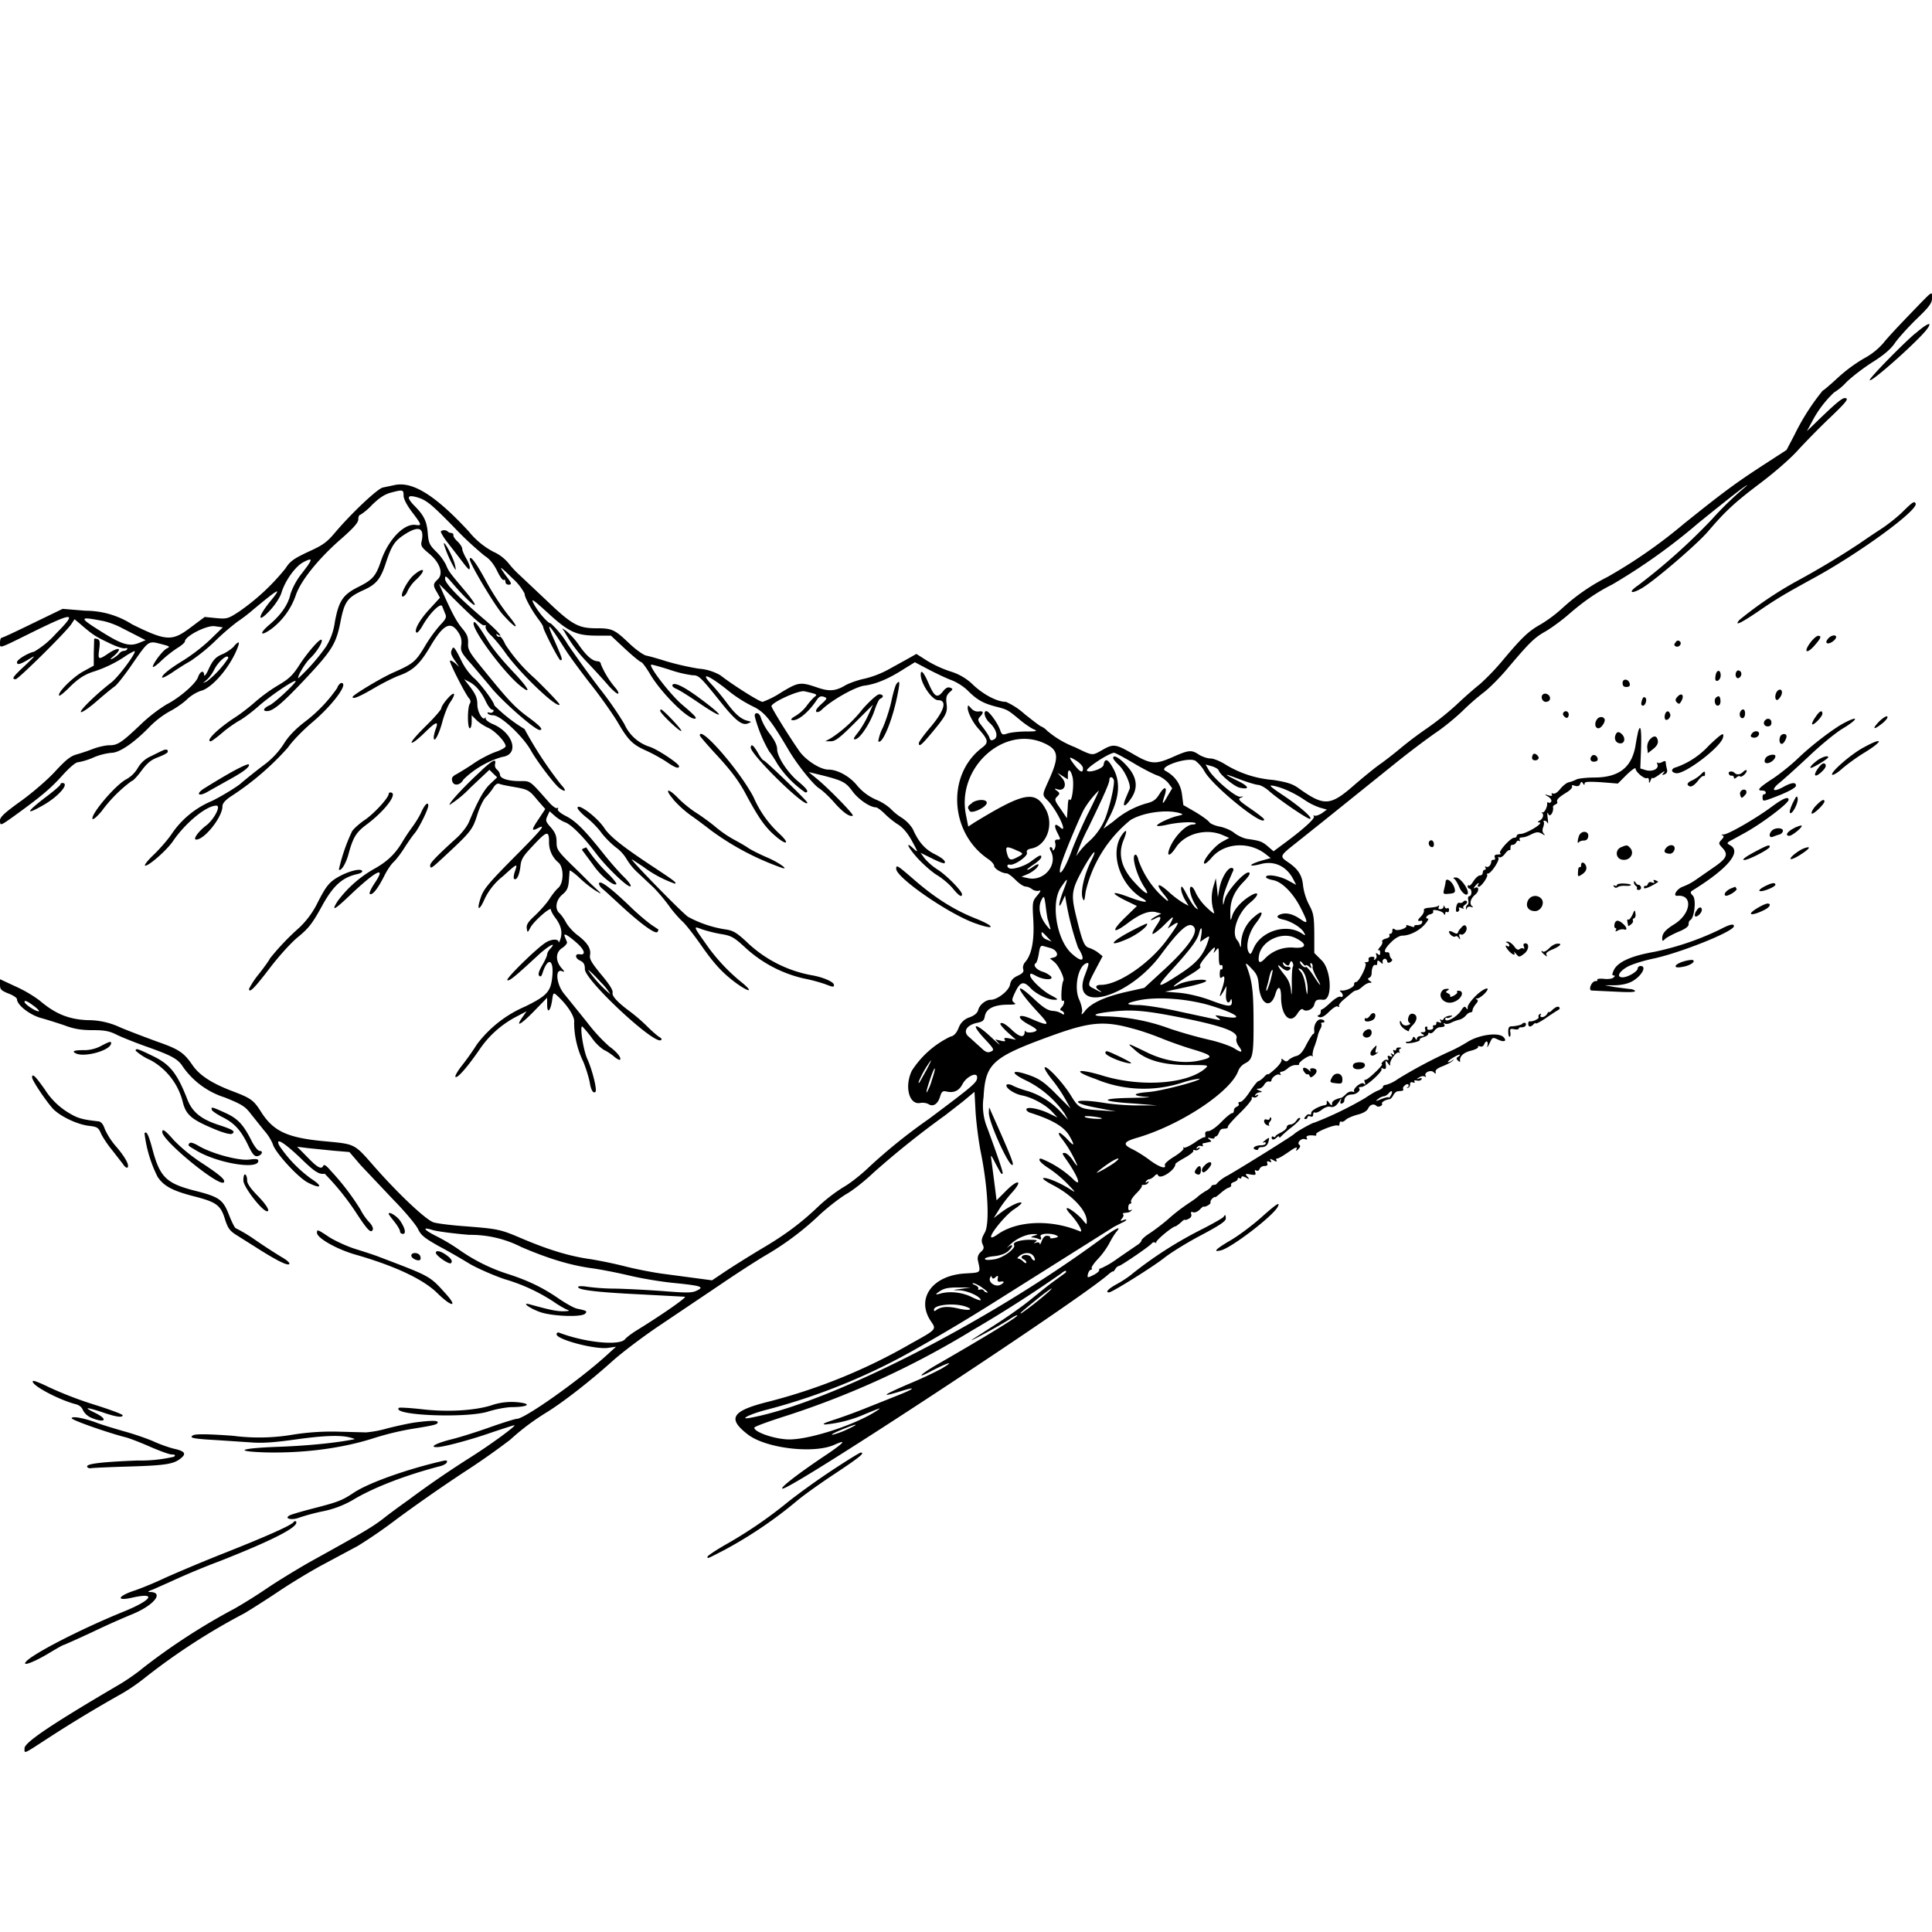 <svg xmlns="http://www.w3.org/2000/svg" id="svg" width="1024" height="1024" version="1.1">
  <path fill-rule="evenodd" d="M1013 165.8c-5.8 6-12.4 13-14.6 15.8a36 36 0 0 1-10.5 8.4 81 81 0 0 0-13.8 10.2c-4 3.7-7.6 6.8-8 6.8a121 121 0 0 0-15 23.5l-4.2 8-12.8 8.3c-14 9.1-20.8 14.1-41.6 30.8a267 267 0 0 1-40.5 28.2 105 105 0 0 0-24.1 16.7 74 74 0 0 1-11.1 8.3c-6.5 3.6-9.8 6.7-20 18.8a125 125 0 0 1-12.4 13c-2.7 2.1-8.3 7-12.4 10.9a157 157 0 0 1-15.5 12.4A205 205 0 0 0 743 396a213 213 0 0 1-10.8 8.5c-3 2-9.7 7.5-15 12.1-12.2 10.6-15.5 10.7-28.6 1.4-3.4-2.5-6.2-3.4-13.7-4.6a57 57 0 0 1-24.9-7.9c-3.1-2-6.7-3.5-8.5-3.5-1.6 0-4.4-1-6-2-4-2.7-5.5-2.5-13.8 1.2-9.4 4.1-11.6 4-21.2-1.6-9.2-5.3-10.4-5.5-16.4-2-5.4 3-4.7 3.1-14.4-1.6a50 50 0 0 1-14.7-8.7 10 10 0 0 0-3.2-2.3c-.4 0-4.3-3-8.7-6.5a38 38 0 0 0-9.9-6.5c-4.5 0-11.4-3.5-17.1-8.7a29 29 0 0 0-12.3-7.4 62 62 0 0 1-12.1-5.5l-6-3.8-4.6 2.6-10.5 5.8a52 52 0 0 1-12.3 4.7c-3.5.7-8.4 2.4-10.7 3.8-4.8 2.8-8.3 3-14.1 1-9.3-3.2-10.3-3-19.3 2.4a47 47 0 0 1-10 5.1c-1.7 0-16-9.1-22.4-14.1a27 27 0 0 0-11.5-3.5 147 147 0 0 1-16.8-3.8c-4.4-1.4-9.3-2.8-10.9-3.1s-5.6-3.2-9-6.4c-7.9-7.5-9.1-8.1-17.6-8.1-9.6 0-13-2-26.5-14.9l-14-13.2a51 51 0 0 1-5.9-6.3 22 22 0 0 0-8-6.1 42 42 0 0 1-13.2-10.9c-17.8-19.2-29.8-26.6-39.3-24.5l-6.2 1.3c-2.8.6-16.2 13.2-25 23.5-4.6 5.5-6.6 7-14.6 10.6-7.8 3.7-9.6 5-12 8.8a117 117 0 0 1-24.8 23c-5.7 3.7-6.3 3.8-12 3.3l-6-.6-7.5 5.6c-9.8 7.4-12.8 7.3-31-1.7a46 46 0 0 0-24.7-7.2l-12.1-1-15.7 7.6c-8.6 4.2-16 7.7-16.6 7.7q-.8.2-.9 2.5c0 3.3-1.3 3.7 17.3-5.5 22-10.8 23.8-10.7 12.3.9a48 48 0 0 1-11.5 9.5c-3.3.7-9.1 4.2-9.1 5.6 0 1.6 1.7 1.2 6.3-1.6 3.9-2.4 3.7-2.1-2 3.3-6.4 5.9-7.4 7.3-5 7.3 1.4 0 26.8-25.1 29.5-29.2l1.7-2.6 3.1 2.6c6.4 5.5 7.8 6.5 14.8 9.8 3.9 2 7.9 3.3 8.9 3q1.6-.3 1.1.5t-1.8.9c-.8 0-2 .7-2.6 1.6-.8.8-2.3 2-3.4 2.5q-2.2 1 .6-1.3c5.1-4.3 2.9-5.3-3-1.3-5 3.4-5.4 3.2-4.6-2.4.5-3.9.3-5-1-5.4q-1.5-.5-1.7 0l-.2 7.5v6.6l-6 3.3c-5.5 3.2-13.6 11.3-12.3 12.6.3.3 3-1.9 6-5 4.2-4 7.1-6 11.8-7.6a66 66 0 0 0 16.8-8 32 32 0 0 1 5.2-3c1.9-.2-8.4 13.8-12.3 16.7-8 6.2-17 15-16 15.6.5.4 4.3-2.2 8.3-5.7s8.3-7 9.6-7.9c1.2-.8 5.3-6 9-11.4 9-13 8.8-12.8 15.4-11.1 5 1.3 5.2 1.4 3 2.5-2.2 1.3-7.2 7.9-7.2 9.6 0 .6 2-.8 4.3-3a62 62 0 0 1 8.5-6.8c2.3-1.4 4.2-3 4.2-3.6 0-2.8 11.5-8.7 15.8-8.1l4.3.6-7 6.8A97 97 0 0 1 97.2 350c-7.1 4.3-11.3 7.7-11.3 9 0 .6 2.2-.5 5-2.3 2.6-1.8 7.1-4.7 10-6.3a98 98 0 0 0 13.3-10.8 125 125 0 0 1 11.8-10.2c2-1.3 5.6-4 8.1-6.2 13.7-11.4 15.6-12.4 9.5-4.9-7.3 8.8-7.4 12.7-.3 5 2.5-2.7 5.1-6.7 5.8-8.9 2-6.7 7.5-14.3 11.8-16.5 5.2-2.7 5-1.6-1 6.1a37 37 0 0 0-5.9 10.7q-1.8 8.4-11.1 16.3c-5.8 4.9-5 6.6 1 2.3a38 38 0 0 0 12.8-17.6c2.5-7.6 11.5-18.9 23.1-29.2 7.5-6.5 10.1-9.5 10.1-11.2 0-1.3.4-2.4 1-2.4a31 31 0 0 0 6.2-5.2c3.9-3.8 6.7-5.7 10.1-6.6 6.4-1.7 6.7-1.6 6.7 1.6 0 1.7 1.7 5 4.5 8.7 5.3 7 5.3 7.3 1.8 6.8-6.2-.8-14.5 8-18.3 19.2-2.7 8-4.4 9.9-12 13.7-8.2 4.1-10.3 7.4-12.4 18.4a33 33 0 0 1-4.6 13.1 104 104 0 0 1-14.8 16.9c-.7-.8 3.7-8.2 6.3-10.6 3.3-3.1 7-8.9 6-9.8-.8-.9-7.7 7-12.2 14.1-3 4.6-5 6.6-10.6 9.9a88 88 0 0 0-12.2 8.8c-3 2.7-7.8 6.4-10.9 8.4-8.7 5.6-15.9 12.6-12.8 12.6.4 0 3.2-2 6.2-4.6s7.2-5.4 9.2-6.5 6.7-4.6 10.5-8c6-5.2 17.3-12.9 19-12.9 1.5 0-11.3 12-13.9 13-3 1.4-3.7 3-1.2 3 3.2 0 8-4 19.6-16.3 14.9-15.8 17-19.3 19.3-30.7 2.1-11 3.7-13.2 12-17 7-3.1 9.3-5.9 12.1-14.5 2.9-8.8 4.5-11.4 9-14.5q12.3-8.3 10 2.9c-.6 2.4-.1 3.3 3.8 6.5 5.9 4.8 7.9 10.8 4.7 13.8-2.5 2.3-2.6 3.2-.4 6.8l1.6 2.9-5.5 6c-5.3 5.7-8.5 11.5-6.9 12.5.4.3 1.7-1.2 2.9-3.2 4-7.2 10-13 10.7-10.7l1.6 4c.8 1.7.3 2.8-2.8 6a77 77 0 0 0-8.1 11.3c-4.8 8-6.1 9.1-16.5 13.7-6.6 2.9-21.7 12-21.7 13q-.2 2.1 10.9-4.4c4.6-2.7 11-6 14.2-7.1 7-2.6 10.7-6.2 15.9-15 7.1-12.1 11-14.1 15.1-7.6a9 9 0 0 1 1.5 6.6c-.5 3.2 0 4.2 5.7 10.5l9.6 11.4c5.8 7.4 23.7 23.1 26.2 23.1q3.4.1-5.9-6.7c-7.2-5.3-10.5-8.8-23.8-25.2-7.7-9.4-8.4-10.7-8.2-14.2.1-3-.5-4.6-3-7.6-3-3.6-5.1-7.4-10.2-18.7l-2.2-5 7.5 7.5c12 11.9 15.7 15 16.7 14.4q.8-.4.5.7c-.3.8 1 3 3 4.8 2 2 5.3 6 7.4 9 7.2 10.3 27 29.4 28.8 27.6.3-.3-5.5-6.5-13-13.8a89 89 0 0 1-15.7-18c-1.2-2.7-2.6-4.6-3-4.3q-.9.4-1.6-.6-.6-1.2.4-.5c3.8 2.4 0-2-7-8-13.2-11.2-20.8-19-20.8-21.5 0-2 .5-1.6 3.8 2.2q6.7 7.8 10.6 11c3 2.2.8-1.4-4.9-8.1-7.4-8.8-7.6-9.1-9.1-12.7a28 28 0 0 0-5.3-7c-3.4-3.4-3.9-4.5-4.3-10-.6-6.3-2.1-9.2-7.6-14.7q-6-6.5 3-3.6c4.3 1.5 7 3.8 18.2 15.2a176 176 0 0 0 16.7 15.6q3.6 2.2 6.4 7.7c1.4 3 3 5.3 3.6 5q.8-.5.9 1 .1 1.3 1.5 1.5c2 0 1.9-.6-.9-4.3-4.6-6.3-3.9-6 3 .8a29 29 0 0 1 6.6 8.3c-.3 1.4 3.6 8.7 7.5 13.8 1.3 1.7 2.3 3.4 2.3 3.8 0 1.5 8.3 17.6 9.1 17.6 1.3 0 1.2-.5-2.6-9.2-5.5-12.3-4.4-11.6 5.7 4.3 2 3.1 8 11.3 13.5 18.3s11.6 15.8 13.9 19.7c5.5 9.4 7.8 11.7 15.3 15 3.5 1.6 8.3 4.3 10.8 6q6.4 4.4 6.3 2.1c0-1.3-10.7-8.5-15.3-10.2a22 22 0 0 1-13.7-12.2 184 184 0 0 0-13-18.7 583 583 0 0 1-17-23.5 48 48 0 0 0-9-11.1c-1.5 0-6.6-5.9-8.9-10.2-1.8-3.4-1-3 8.5 5.7 10.2 9.2 14.3 11 25 11h7.3l7.5 7c4.2 3.9 8 7 8.5 7s2.8 3 5 6.8c5.8 9.6 19.4 23.2 23.3 23.2 1.8 0 .3-1.6-7-7.8-6.1-5.4-17.1-19.6-16-20.8.2-.2 4.5 1 9.6 2.6a64 64 0 0 0 12.3 3c3.4 0 4 .5 15.6 15 7.5 9.3 10.9 11.8 13.9 10.5 1.9-.8 1.9-.8 0-1.3-3.6-.8-6.7-3.4-11.3-9.6-2.5-3.4-6.2-7.8-8.2-9.9-6.6-7-1-4.7 9.9 4.2a72 72 0 0 0 11.7 7.4c6.5 3 9.6 6.8 19.3 23.2 4.5 7.7 13 18.3 16.2 20.4 1.8 1.1 5.5 4.6 8.2 7.7 4.5 5.1 8.2 7.7 9.7 6.8.8-.5-13-14.6-19-19.5l-4.4-3.6 7.4 1.8c10.8 2.8 12.3 3.6 15.9 8.5 3 4.1 9.2 8.4 12.3 8.4.7 0 2.6 1.4 4.3 3a45 45 0 0 0 7 5.8q4.3 2.5 7.9 9.1c3.2 5.9 3.3 6.3 1 4.2-4.7-4.5-3.6-1.4 1.7 4.6 3 3.3 7.7 7.5 10.5 9.2 3 1.8 6.7 5 8.5 7.2q4.7 5.7 4.8 3c0-1.7-8.1-10-12.8-13a32 32 0 0 1-7-6l-2.2-3 6.1 3c3.3 1.7 6.3 2.8 6.6 2.5q1.4-1.5-5.8-5.1c-4.7-2.5-8-6.2-11-13a19 19 0 0 0-5.9-6 30 30 0 0 1-5.9-4.8 27 27 0 0 0-7.5-4.7 27 27 0 0 1-10.4-7.8c-4-4.8-10.3-8.2-15.1-8.2-4.2 0-11.8-4.9-15.2-9.6-5.1-7.2-14.9-23-14.9-24 0-2 14.5-8.6 17.5-7.9 6.7 1.5 7 1.7 5.4 2.9-.8.6-2.8 2.8-4.4 5a21 21 0 0 1-6 5.3c-1.6.9-2.5 1.8-1.8 2 2.8 1 8.9-3.9 13.3-10.6 1.2-1.8 2.1-2.2 3.7-1.7 2 .7 2 .9-1.4 4q-3.4 3.1-2.5 4c.6.3 1.8-.1 2.7-1 5-5 17.7-12.2 22.7-12.9q9.1-1.1 21.1-8.9l5.7-3.5 7.2 3.8c4 2.1 9.5 4.7 12.2 5.7s6.5 3.4 8.5 5.4c5 5 8.2 6.8 14.6 8.5 6.6 1.7 6.6 1.7 13 7 2.6 2.2 6 4.5 7.4 5.1 2.3 1 1.8 1.2-3.9 1.2-3.6 0-8 .5-9.7 1-3 1-3.2.8-4.2-2-1.3-3.6-5.8-9.8-7.2-9.8-1.8 0-.9 3.7 1.5 6 3.8 3.4 5 7.7 2.6 9-1.5.8-2 .6-2.5-1-.3-1-2-3.5-3.6-5.6-2.6-3.3-2.8-3.9-1.4-5.4q3.2-3.4-.7-2.8-2.3.2-4-1.7c-1.6-1.8-1.7-1.9-1.8-.2 0 2.3 2.6 7.5 5.4 10.7 5.6 6.3 5.9 7.6 2.2 10.4-19 14.4-17.1 45.4 3.4 59.1 1.6 1.1 3 2.7 3 3.5 0 1.5 4.2 4 6.7 4 .7 0 2.8 1.6 4.7 3.5 2 2 4.3 3.5 5.3 3.5s2.6.7 3.6 1.5c1 .7 2.6 1 3.5.7q1.8-.7-1 2.6c-2.5 3-2.6 3.4-2 13.4q.8 16.2-4.5 22c-.8 1-1.2 2.5-.9 3.5.5 1.5-.2 2.3-3 3.6-2.5 1.2-3.6 2.5-4 4.8-.7 3.2-6.7 7.9-10.2 7.9-2.6 0-5.9 2.6-6.6 5.3q-.6 2.5-4.6 4a9 9 0 0 0-5.8 5.6q-1.7 4.2-4.3 4.6a50 50 0 0 0-20.5 18.1c-4 8.3-1.5 18.2 4.4 17.1 1.4-.3 3.4 0 4.4.6 2.5 1.6 5 0 6.2-4.1.8-2.6 1.4-3 3.3-2.6q5.8 1.4 8.5-3.8c2-4 7.8-6.9 7.8-3.7 0 2.7-1.6 4.1-25.5 22a295 295 0 0 0-31.5 25.3c-4.1 4-10.4 9-14 11a87 87 0 0 0-13 10c-9.4 9-18 15.4-31 23-6.3 3.8-14.6 9-18.5 11.6l-7 4.7-9-1.2-18-2.4c-4.9-.7-13.1-2.3-18.3-3.6a237 237 0 0 0-19-4c-11.5-1.6-22.4-5-36.6-11-11.4-4.9-12.6-5.1-30.6-6.5-6.9-.5-14-1.4-16-2-4-1.1-19.4-15.7-32.3-30.5-9.7-11.1-9.6-11-24.3-12.4-20.8-1.8-28.3-5.2-35-15.8-4-6.3-5.4-7.2-16-11.2-10.3-4-16.7-8.2-20.3-13.5-4.7-6.8-7.2-8.4-19.2-12.6-6.2-2.3-15-5.6-19.4-7.5a40 40 0 0 0-17-3.7c-10-.4-17.2-3.4-25.4-10.4A68 68 0 0 0 8.6 523L0 519v3c0 2.4.6 3 4.5 4.6 2.5.9 4.5 2.3 4.5 3 0 3 6.6 8.2 12.5 9.9 3.3.9 9 2.7 12.8 4 5 1.9 8.9 2.5 14.8 2.5 6.4 0 8.9.5 12.7 2.4 2.6 1.3 9.4 4 15.2 6.1 14.2 5 17.4 6.8 20 11a43 43 0 0 0 22.2 16.2c8.9 3.6 10.7 4.7 13.6 8.5l7.2 9a26 26 0 0 1 4.6 7.2c1 4.2 13.3 17.7 18.6 20.4 7 3.6 8.2 2.1 1.8-2a69 69 0 0 1-16.9-17.5c-2.6-5 2.7-1.7 12 7.3 6.7 6.5 9.1 8 12 7.5a135 135 0 0 1 17.2 21.5c5.6 8.5 7.4 10.3 8.3 8.1.3-.8-.5-2.5-2-4a32 32 0 0 1-4.6-6.7 132 132 0 0 0-15.8-20.6q-3.2-3.8-3.8-2.6c-1 2.2-3 1.2-8.4-4.4l-5.5-5.6 5.5.7 13.8 1.4 8.4.7 6 7 17.4 18.4c6.2 6.3 12 13.3 13 15.5 1.6 3.3 3.4 4.7 11 9 5.1 2.7 12.5 7 16.4 9.4 4 2.3 12.3 6 18.5 8.1a96 96 0 0 1 26 12c2.4 1.7 5.4 3.4 6.7 4 2 .7 1.8.9-1.7 1-3.6 0-7-.7-17.5-3.6-5.3-1.5 0 2.3 5.8 4.2 6.7 2.1 21.4 2.6 23.3.7 1.3-1.3 1-1.6-4.3-2.7-1.5-.3-5.6-2.6-9.2-5-8.6-6-16.3-9.7-26.6-13.1a95 95 0 0 1-26.5-13 99 99 0 0 0-12.4-7.4c-6.7-3.4-7.6-5-1.6-3.1 2 .6 10.6 1.8 19.3 2.5a59 59 0 0 1 27.4 6.4c14.4 6.2 25.8 9.6 36.8 11.2 4.7.6 14 2.4 20.7 4s17.7 3.4 24.5 4c13.6 1.4 15.3 2 11 4-2.5 1.2-5.3 1.2-17.8.2-8.2-.6-19.6-1.2-25.4-1.3a117 117 0 0 1-14.8-1c-2.3-.4-4.5-.4-4.7 0-1 1.6 9.4 2.9 32 4l24.5 1.3c1.3.2-12.3 9.7-26 18.1-2.5 1.6-5 3.5-5.7 4.4-2.9 3.6-21.1 1.8-34.8-3.4q-1.4-.5-1.5.8c0 2.8 20.5 8.2 27.3 7.2l4.2-.6-4.5 4.1c-14.6 13.4-43.9 34.1-48 34.1-.9 0-7.3 2-14.4 4.5-7 2.5-16.5 5.5-21.2 6.6-7.6 2-11 4-6.7 3.9 3.4 0 17.9-3.9 29.3-7.9 6.3-2.1 11.6-3.8 11.7-3.7.6.6-13 10.5-23.3 17a518 518 0 0 0-32.9 22.6c-3.8 2.7-10 7.2-13.5 10-6 4.6-11 7.5-39 23-6.3 3.6-16.2 9.6-22 13.5a287 287 0 0 1-17.5 11 335 335 0 0 0-48.9 31.7c-3.2 2.7-9 6.7-13 9C28 913.5 13 923.5 13 926.6s-1 3.4 13.5-6a703 703 0 0 1 38-22.9 100 100 0 0 0 12-8.2 339 339 0 0 1 53-34.4c3.2-1.9 11.3-7 18-11.5s17.4-11 24-14.5l18.1-9.7a260 260 0 0 0 21-14.5 883 883 0 0 1 35.3-24.6 385 385 0 0 0 24.5-17.2c6.6-6 12.6-10.4 20.1-15 8.7-5.5 22.2-16 34-26.6 5-4.5 16.2-13 25-18.9l31.5-21.2c8.5-5.8 19.6-13 24.7-16a153 153 0 0 0 29-21.8c4.6-4.2 10.9-9 14-10.8 3.2-1.8 9.6-6.8 14.3-11.3a477 477 0 0 1 38-30.4l9.5-7.4 6-5 .6 11c.4 5.9 1.6 15.3 2.7 20.8 3.8 18.7 4.8 38 2.2 42.7-1.8 3.2-2 4.5-1.2 6.3.9 1.9.7 2.6-1 4.1q-2 1.9-1.5 4.4c1.5 7 2 6.4-7.4 7-17 1.3-25.5 13.4-17.5 25.3 3 4.3 3 4.3-10 11.5a299 299 0 0 1-76.8 31.3c-18.9 4.8-21.2 8.8-10.1 17.3 9.6 7.3 35 10.3 45.9 5.3q9.4-4.2-3 4.4c-15.7 10.4-26.7 18.9-24.6 18.9 5.4 0 156-99 172.5-113.4 1.5-1.3 2.7-2 2.7-1.7q.1.3 1-1.1 1-1.6 2-1.8c1 0 16.7-10.7 17.5-12q.8-.9 1.8-.4t.5 0c-.7-.8 8.7-8.6 10.2-8.6.3 0 1.6-1 2.8-2q2-1.9 2.2-1.5t2-.5 1.4-2.5q-.7-1.5 1-1c.8.4 2.4-.3 3.5-1.4q2-2 2.1-1.6c0 .3 1 0 2-.5q1.8-1 1.6-1.8t1-2q1.3-1.1 1.4-.7c0 .3 1.2-.6 2.8-2s3.5-2.8 4.5-3q1.6-.7 1.2-1.5-.3-.8 1.5-1.5c1-.3 2-1 2-1.6q.1-.9 1-.4t1-.5q0-1 2.3.1 2.8 1.7.8-.5c-1.3-1.5-1.1-1.6 1.7-1.1 2.6.4 3 .3 2.5-1.2q-.6-1.6.5-.9 1.2.5 1.8-.8c.3-.9 1.5-1.6 2.6-1.6q2 0 1.5-1.4-.6-1.5 1-.9 1.7.8.8-.6-1-1.5 1.5-.1 2.2 1.2 1.6.1t.5-1.1c.6 0 3.3-1.6 6-3.5q4.8-3.4 4.2-1.7-1 2.1.9.2 1.5-1.5.5-2.2c-1.6-1 1.1-3.8 3-3q1.6.5.9-.6c-.7-1.2 1.1-1.7 4.3-1.3q1.1.1.7-.7c-.7-1.1 10.2-5.5 11.5-4.6q.8.3.9-1.1t1-1c.4.3 1.5-.2 2.3-1s3.6-2 6.2-2.7q4.7-1.2 5.7-3.4c1-2 3-2.6 4.4-1.2.8.9 3.5-.2 2.9-1.2-.5-.8 2-2.2 4-2.4.5 0 1.4-1 2-2.1.5-1.1 1.6-2 2.3-2.1 2.8-.2 3.3-.4 2.9-1.1q-.4-1 .9-2 1.2-1.1 1.9-.4.4 1-.5 1.4t.2.3q1.1-.4 1.2-1.9-.1-1.5 1.4-1t.9-.4 1.2-.6c1 .3 2.2 0 2.5-.6q.7-1-1.1-.5-2.6.9 0-.6 1.7-1 2.9-.4 1 .6.4-.4c-1-1.7 2.8-3.4 4.3-1.9q1.4 1.5 1-.2-.3-1.5 3.8-3c2.4-1 4.7-2.2 5.3-2.9q1.1-1.4-.2-.2-1.2.9-2.2 1c-.6 0 .3-1 1.9-2s3.5-2 4-2q.7.1-.5 1c-1.2.8-1.3 1.1-.2 2.2q1.2 1 1.1.3c-.5-2.4 1.6-4.6 5.7-5.6 2.4-.6 4.1-1.5 3.8-2q-.3-.7 1-.3 1.5.5 2.2-1c1-2.4 2.3-2 1.8.6q-.5 2 1-1c1.7-3.6 1.6-3.6 5-2 3 1.3 4.4.5 2.5-1.5-2.7-2.7-12.8-1.3-19 2.5-3 1.9-7 4-8.9 4.8a254 254 0 0 0-28.1 14.9 20 20 0 0 1-6.3 3.1q-1.5.1-1.6 1c0 .6-1.2 1.5-2.6 2s-4.4 2.3-6.7 3.9a186 186 0 0 1-27 13.1c-1.1 0-9.9 5-10.7 6-.5.7-24.4 15.7-35.2 22a21 21 0 0 0-5.8 4.2q-.2.7-1.5.8t-1.5.8c0 .4-1.3 1.6-3 2.5-1.6 1-3.5 2.3-4.2 3s-2.6 2-4.1 3a99 99 0 0 0-11.7 9c-3 2.6-7.4 5.9-9.7 7.4-2.4 1.5-4.3 3.3-4.3 3.8s-1 1.7-2.4 2.5l-10.2 7a47 47 0 0 1-9 5.3q-1 .1-.8.8c.2.5-.9 1.5-2.5 2.4-3.8 2-4 1.9-3.4-.5q.6-1.8 1.5-2t.4-.8c-.3-.5 1.2-2.7 3.4-5a42 42 0 0 0 6-8.3c1.2-2.4 3-5.2 3.8-6.1 3-3.5-.6-1.7-8.9 4.4C523.3 701 440 743.5 398 751.4c-7.2 1.4-.2-2.1 8.7-4.3a327 327 0 0 0 80.8-33.3 970 970 0 0 0 39-23.3l64-40.3 4.3-2.2c2.6-1.1 3-2.2.5-1.3q-2.2 1-.6-.9c.7-.8 1-1.8.6-2.1q-.4-.7.5-.8c2.7-.3 3-.4 3.9-1.3q.7-.8-.5-.2t-1.2-1.3q.1-2 1-2.1t.5-1c-.4-.6.9-2.6 2.8-4.5s3.2-3.7 2.9-4q-.3-.5 1-.5 1.7 0 2.4-1.2.8-1-.6-.3-1.3.8-.6-.3t1.7-1.2c.6 0 1.8-.7 2.7-1.6q1.5-1.7 2-.5c.9 2.6 9.2-2.7 9.2-6 0-.3 2.3-1.8 5-3.3s4.8-3.2 4.5-3.7q-.4-.7.8-.3 1.4.4 2.3-.7t-.6-.4q-1.3.9-.6-.4 1-1.1 2.3-.7t.8-.4q-.4-1 .4-1.1c.6 0 1.6-.3 2.1-.4l1.8-.4q.5-.2-.8-1.2-1.8-1.3.7-.6 2 .4 2-.2-.1-.6.8-.8c.5 0 1.2-1 1.6-2q.6-1.7 1.8-2l2.1-.2q.8-.1.8-.9c-.2-.4 2.8-3.8 6.5-7.4s6.6-7.2 6.2-7.7q-.4-1 .8-.5 1.4.4 2.3-.7t-.6-.4q-1.3.8-.6-.3c.4-.7 1.5-1.2 2.4-1.3q2.1 0-.3-.9-2.5-1-.3-1c1 0 2.2-1 2.8-2 .6-1.1 1.7-2 2.5-1.8q1.2.3 1.4-.5c0-1.6 3.1-3.8 4.2-3.1q1.2.6.5-.4-.5-1.1.7-1.2c.7 0 2.2-.8 3.3-1.8s3-1.8 4.2-1.7q2 0 1.8-.3c-1-.9 5.4-5.3 6.6-4.6q1.1.6.6 0c-.3-.4 0-2.7.9-5s1.6-4.9 1.8-5.8c.2-1 .8-2.5 1.4-3.6.6-1 .7-2.2.4-2.6q-.4-.5.5-.6c2 0 1.3-1.6-.7-1.7-2-.2-4 3.1-3.5 6q.1 1.6-.5 1.7c-.4 0-2 2.5-3.6 5.5-2 4-3.5 5.7-5.4 6.2-1.4.3-3.2 1.3-4 2-1 1.1-1.6 1.1-2.9 0q-1.4-1-1 0c.4.5-1 2.7-3.2 4.7s-4 3.4-4 3-1 .2-2 1.4c-1.2 1.2-2.5 2.2-3 2.2s-2.5 2.5-4.5 5.5c-1.9 3-4.2 5.5-5 5.5q-1.5.1-1 1t-1 1.6q-1.4.6-1.5 2t-1 1.4c-.6 0-3.2 2.1-5.8 4.8s-5.6 4.7-6.7 4.7q-2 0-1.7 1.8.3 1.6-.5 1.5c-.4-.2-2.9 1.2-5.4 3-2.6 1.7-5 2.8-5.4 2.4q-.7-.5-.2.4c.3.6-1.9 2.5-4.9 4.4-3 1.8-5.3 3.8-5 4.5.9 2.4-3 1.1-8-2.6a68 68 0 0 0-8.8-5.6c-5.6-2.6-5.3-4 1.2-6 23.7-6.7 51-24.9 54.6-36a8 8 0 0 1 3.7-3.8c4-2.1 4.4-4.5 4.3-23.5-.1-15.6-.8-20.4-3.9-28.5q-.7-2 2.7 1.7c3 3 3.6 4.5 4 9.3.8 9.8 6.2 12.6 8.7 4.6 1.5-5.2 3.1-4.4 3.1 1.4 0 10 5 14.9 8.8 8.5q1.9-2.8 2.8-2c1.6 1.6 5.4 0 6-2.6.6-2.4 1.4-2.8 4.6-2.5 5.1.6 4.6-15.5-.6-20.8l-4-4v-10.3c-.1-9.1-.4-10.9-2.8-15.3a32 32 0 0 1-3.1-9.7c-.5-5.8-2.5-9-7.7-12.6-5-3.4-4.9-3.4 4.3-10.7l15.4-12.3 37.8-30.4c7.1-5.7 16.6-12.8 21-15.8s10.5-8.1 13.8-11.3a128 128 0 0 1 11.1-9.7c2.9-2.2 8.4-7.7 12.2-12.2 12-14.2 14.5-16.7 20.3-20 3-1.7 8.5-5.7 12.1-8.8 8.5-7.4 15.2-12 23.7-16.3a316 316 0 0 0 45.5-32.5C919 262 926 256.6 926 257.3a177 177 0 0 0-18.7 18 322 322 0 0 1-39 34.9c-5.6 3.8-4 5 2 1.5 6.9-4.1 28.9-23 34.8-29.8 9.4-11 14.1-15.4 28-25.9 7.8-5.9 16.3-13.3 20.4-18 3.9-4.2 11.2-11.7 16.3-16.5 9-8.6 10.5-10.5 7.9-10.5-1.4 0-4.8 2.8-14.1 11.8l-5.9 5.7 2.7-5a58 58 0 0 1 11.7-15.5 29 29 0 0 0 6.3-5.2c3-3 9.3-7.8 14-10.8q8.8-5.5 11.8-10c1.7-2.5 6.8-8.2 11.4-12.7 7-6.7 8.4-8.7 8.4-11.2 0-4 .9-4.6-11 7.7m2 11c-7 6-24 23.4-24 24.6 0 2.2 26.5-21.4 30.6-27.3 2.8-4-.3-2.7-6.6 2.8m-6.5 94.3c-2.7 2.7-8.1 7-12 9.5s-8.8 5.9-11 7.4a437 437 0 0 1-32.8 19.7 202 202 0 0 0-30.8 20.8q-4.2 5 9.2-4c10.6-7.3 14.7-9.7 30.2-18.2 24.4-13.3 56-36.4 54-39.6-.7-1.3-1.5-.8-6.8 4.4m-774.8 10.4c-.3.3 1.2 3 3.4 5.8l6.2 8c5 6.6 5.6 7.3 5.7 5.4 0-1-.9-3.2-2-5-1-1.8-2-4-2-4.9 0-.8-1.1-2.6-2.5-3.9s-2.3-2.7-2.2-3.3q.1-1-1-1.2c-.6 0-1.5-.3-1.9-.7-.9-1-2.8-1-3.7-.2m1.6 6.9a61 61 0 0 0 6.1 13.5c.3 0 0-1.6-.5-3.5-1.2-4.1-6-12.9-5.6-10m13.7 8c0 2.3 13.3 24.5 17.3 29 7.4 8.3 9.8 8.7 3.1.6a138 138 0 0 1-11.9-18.3c-5.1-9.5-8.5-14-8.5-11.3m-29.7 8.3c-2.7 2.3-6.3 8.5-6.3 10.7 0 1.7 2.2 0 3-2.2a20 20 0 0 1 4.5-6c5.6-5.2 4.5-7.3-1.2-2.5M53.9 329c3 .5 7.6 2.2 10.4 3.7l9 4.6 3.9 2-3.4 1.4c-5 2.1-9 1-19.1-5.3-13-8.1-13.2-8.8-.8-6.4m197.1 1.5c0 4.4 16 25.8 24.5 32.8 6.3 5.1 5 2-2-5.6-7.6-8-12.1-13.5-15-18.2-5.3-8.7-7.5-11.3-7.5-9m47.9 3.8a77 77 0 0 0 12.6 17c3.9 4.1 8.9 9.6 11.2 12.3 2.4 2.6 4.6 4.5 5 4 .3-.3-.3-1.6-1.4-2.9a47 47 0 0 1-7.8-12.6c0-.9-.8-1.6-1.6-1.6-2.9-.1-5.9-2.7-10-8.5a38 38 0 0 0-6.8-7.6c-2.4-1.6-2.5-1.6-1.2 0m660.7 6.1c-3.8 5-2.2 6.5 2 1.8 3.7-4.2 4-5.3 2-5.3-.7 0-2.6 1.6-4 3.5m9.6-2.3q-1.1 1.2-1.2 2c0 1.5 2.7.8 4.5-1.2 2.1-2.4-1-3.1-3.3-.8m-81 2.2q-1.4 1.4-.2 2.1c1.7 1 3.7-1.2 2.4-2.5q-1.2-1.1-2.3.4M124 342.6c-1.3 1.4-4 3.2-5.8 4-4 1.6-5.5 3.3-8 8.9q-1.8 3.5-2 2.3c-.1-2.8-2.1-2.1-3.2 1-1.2 3.6-9.9 11.1-16.8 14.6a83 83 0 0 0-13 10C64.4 393.7 62.4 395 58 395c-2 0-6 .9-8.6 1.9a109 109 0 0 1-8.9 3c-3 .8-5.7 2.9-11.1 8.8-4 4.4-12 11.3-18.2 15.8C2.8 430.5 0 433 0 434.8c0 3 .3 2.8 6.4-1.5 15-10.8 20-15 26.2-21.8 4.2-4.7 7.5-7.5 8.8-7.5a35 35 0 0 0 8.1-2.5 33 33 0 0 1 9.6-2.5c4.3 0 12.2-5.5 20.4-14a48 48 0 0 1 10.5-8c3-1.5 7.1-4.4 9.1-6.3 2-2 5.4-4 7.6-4.6 5.7-1.6 14.6-11.8 18.7-21.5q3-7-1.5-2m115.5 1.9c-.7 1.7-.3 2.8 2.3 6.5l1.7 2.5-2.2-2c-1.2-1-2.4-1.6-2.7-1.3-.6.6 8 17.4 10 19.8q1.4 1.5.5 3c-1.3 2-1.3 13 0 13 .6 0 1-1.6 1-3.5v-3.4l2.5 2.5c1.4 1.4 4 3.1 5.9 4 3.6 1.4 9.6 7.6 9.6 9.9 0 .7-2.3 2-5.2 3s-8 3.6-11.4 5.9c-3.3 2.3-7.5 4.8-9.2 5.8-2.4 1.2-3 2.1-2.5 3.8.7 2.8 4.3 2.3 5.9-.8a49 49 0 0 1 20.5-12c9.5-1.2 6-13-5.3-17.6-2-.9-3.6-2.2-3.4-2.9q.1-1-.2-.4c-1.1 2.2-4.2-2.8-4.2-6.9 0-3.3-.8-5.2-3.5-8.9L246 360l2.9 1.5q5.1 2.7 8.8 10.7c1 2 2.4 3.9 3.1 3.9q1.1.1.7 1-.8 1-2.2.6-1.2-.4-.8.4c.3.6 1.6 1 2.8 1 4 0 15.7 11 20 18.5 3.2 5.8 12.7 18.3 15.3 20.2 3.4 2.4 3.8 1.3.7-2a204 204 0 0 1-19.3-29.4 84 84 0 0 1-16-12.5c0-1.8-8-12.4-11-14.7a32 32 0 0 1-6.5-9.1c-3.7-7.4-4.2-8-5.1-5.5M121 348.8a51 51 0 0 1-11.3 12.3l-2.2 1 2.1-1.8c1.2-1 3-3.4 3.9-5.3 2.2-4.5 7.5-8.9 7.5-6.2m788.4 8.7c-.3 1.4-.4 2.8 0 3.1.9 1 2.6-.7 2.6-2.6 0-3-1.9-3.3-2.6-.5m11.2-1.8c-1.3 1.3-.6 4.2.9 3.7 1.6-.7 2-3 .6-3.8q-.7-.5-1.5 0M488 357.5c0 4.8 6 13.6 9.2 13.6 5 0 3.4 5.6-4.2 14.5-3.3 3.9-6 7.6-6 8.3 0 2.2 1.4 1 6.7-5.3 7.9-9.5 8.6-11 8-15.6-.4-3.2-.1-4.4 1.5-6 2-1.7 2-1.9.4-2.5q-1.8-.8-4 2.2c-3 3.6-4.4 2.6-7.7-5.1-2.3-5.3-3.9-7-3.9-4.1m372 4.5q0 2.2 2 2.1 2.2 0 1.8-1.7c-.5-2.6-3.8-3-3.8-.4m-384.8.4c-.6.7-1.8 4.7-2.7 9s-3 10.7-4.6 14.3a24 24 0 0 0-2.4 7.2c2 2 7.3-10.5 10-23.7 1.6-7.7 1.5-9-.3-6.8m-296.3 2a78 78 0 0 1-17.5 18.3q-7.5 5.8-11 11.6a43 43 0 0 1-10.7 11.3c-4 3-9.6 7.5-12.5 10-3 2.3-9.6 6.3-14.8 8.9A48 48 0 0 0 91 442c-2 3-6.4 8-9.5 11-3.2 3-5.2 5.6-4.6 5.8 1.6.5 11.5-8.1 14.8-13 6.6-9.7 17.8-18.9 23-18.8 2.6 0-1.3 7.4-5.4 10.5S102 445 104 445c4.4 0 13.9-12 13.9-17.6q-.1-2.3 4.8-5.5a147 147 0 0 0 30-25.8c2-3 7.6-8.8 12.4-12.9 11-9.2 20-21.2 15.8-21.2-.5 0-1.5 1-2.1 2.3m177.6-1.3q-.3 1 1.8 2c1.3.4 6.7 3.8 12 7.4 13 8.9 14.8 8.3 2.7-.8-9.6-7.3-15.4-10.3-16.5-8.6m585.7 3.2c-1.4 1.4-1.6 4.8-.2 4.8.5 0 1.4-1 2-2.1 1.4-2.5 0-4.5-1.8-2.7M818 367.9c-1.7 1-.7 4.1 1.3 4.1 2.2 0 3-2 1.5-3.6q-1.5-1.2-2.8-.5m-581.5 3.2c-1.4 1.7-2.6 3.6-2.6 4.3s-3.7 5-8.2 9.4-8 8.4-7.5 8.8 3.4-1.9 6.7-5.1c6.2-6.1 7.8-6.7 6-2-.5 1.4-1 3.4-1 4.3 0 3.5 2.7-1.3 4.5-8 1-3.8 2.8-8.5 4.1-10.4 3.8-5.5 2.3-6.5-2-1.3m220.8 4.6a70 70 0 0 1-16.8 15.5l-3.1 1.7h2.9c2.4 0 4.7-1.7 12.6-9.6l9.8-9.8-2.5 5.5a51 51 0 0 1-5.5 9.3c-2.4 3-2.7 3.8-1.3 3.5 2.6-.4 8.1-9 10.2-15.5 1-3 2.3-5.8 3-6 2-.8 1.6-2.3-.6-2.3-1 0-4.8 3.3-8.7 7.7m431.6-6.2q-1.5 1.6-.1 2.8c1 1 1.4.9 2.1-.3 2.2-3.4.4-5.4-2-2.5m-18.4 1q-1.3 3.5.3 3.5c1.3 0 2.3-3.2 1.3-4.2q-1-.8-1.6.7m39-.8c-1.2 1.2-.6 4.3.9 4.3q1.5-.1 1.5-2.5-.2-3.7-2.3-1.8m-559.7 7c0 1.4 10.6 11.4 11.2 10.7.6-.5-9.7-11.4-10.8-11.4q-.3.1-.4.8m572.4.7c-.7 1.7.4 3.7 1.7 3s1.2-4.5-.1-4.5q-1 .1-1.6 1.5m-93.8.4q-.4 1 .8 2 1.4 1.3 2-.3c.8-2.2-1.6-3.7-2.8-1.7m54 .7q-.4 1.5 0 2.5c.9 1.5 3.4-1 2.7-2.7-.7-1.9-2-1.8-2.7.2m79.6 1.6c-1.2 1.8-1.9 3.4-1.6 3.7.7.7 5.4-4.1 5.4-5.6 0-2.3-1.7-1.4-3.8 2m-561.9 0a74 74 0 0 0 7.5 18c1 1.2 3 4.2 4.4 6.7a55 55 0 0 0 14.7 15q3.3 0-3.6-5.7c-5.7-4.7-11.3-13.2-11.3-17.2q0-3.1-4-8.3a30 30 0 0 1-4.5-8q-.7-2.6-2.2-2.8-1.6 0-1 2.3m595.7 2.2c-4 4.2-2.8 4.6 2 .7 1.9-1.6 3-3.1 2.3-3.5-.5-.3-2.5 1-4.3 2.8m-149.8-.7c-1.1 2-.5 4.2 1.1 4.2s4-3.8 3.2-5c-1-1.6-3.4-1.1-4.3.8m89.5-.1c-1.4 1.3-.6 3.3 1.3 3.3q2 0 2-2c0-2-2-2.7-3.3-1.3m41.8 1.5c-5.7 3-17.1 11.7-24.4 18.7-3.5 3.4-9.4 8.1-13.1 10.6-7.7 5-9 6.5-6 6.5 1 0 2 .4 2 1q0 1-1 1-.8.1-.7 1.9c.1 1.7.4 1.8 3.7.6 8.3-3 14-5.8 14-7.1q0-3-6.9.8c-5.5 3-6.5 1.4-1.6-2.5 2.2-1.8 9.1-8 15.5-14 6.3-6 14.3-12.5 17.7-14.5 8.3-5 9-7.3.8-3m-109 4c-.2.7-1 4.4-1.6 8.3-2.1 11.4-8.8 16.5-21.6 16.6-4.3 0-8.6.5-9.6 1a17 17 0 0 1-4 1.5c-1.2.2-3.2 1.8-4.5 3.4q-2.4 3-3.9 2.6-1.2-.5-.7.5.6 1.1-1.7.5-3.4-1.2-.3.6c1.2.7 2 1.9 1.7 2.6q-.5 1-1.4.6t-.8.3c.3 1.8-1.4 5.1-2.4 4.9q-1-.2-.5.1c1.4.8.8 3.2-1 4.2q-1.8 1-.3 1c3 .1-6.9 6.1-9.9 6.1-1 0-2 .4-2 1q-.1 1-1.3 1c-2 0-8.9 7.7-7.4 8.3q.9.5-1.2.6-2.4 0-1.7 1.6.4 1.3-.6 1.2-1.1 0-1.3.8c0 2-1.6 3.5-2.7 2.9q-1-.5-.4.4.5 1.1-.3 1.2-1 .1-1.1 1.5t-1.5 1.5c-.8 0-2.3 1.3-3.4 3-1 1.6-2 2.7-2.4 2.3q-.6-.4-.7.5.1 1.1 1 1.2.9.2 1 2-.1 1.8-1.1 2t-.6 2c.3 1.1.1 2.3-.4 2.6q-.8.6-.8 1.7 0 1.5.5 0 .6-1.1 2.2-.6t.6-.4c-1.7-1.2-.9-4.1 1.7-6.2 2.2-1.8 1.9-4.8-.4-3.4q-1 .6.2-1c1.5-1.8 2.6-2.3 1.6-.7q-.5 1 .4 1c1.3 0 5.2-5.6 4.4-6.4q-.4-.5.5-.6c1.6 0 6.3-7.1 5.5-8.3q-.4-.9.5-.3c.6.3 2-.5 3-1.9s2.2-2.2 2.5-1.9q.4.3.4-1.3t1-1.5q1.3 0 2-1.3t1.6-.8q.9.4.3-.5-.5-1.2.8-1.3c2.2-.2 2.7-.4 6-2 2.3-1 3.1-1 5 0q2.2 1.5 1 0-1.2-1.2-.4-3.4c.5-1.3.6-2.6.3-2.9q-.5-.5.5-.6 1 .1 1.6 1.3c.3.6.3-.6 0-2.8q-.5-4.1.4-2c.9 2 3-1.4 2.4-3.8q0-.7 1.3-1.3t1-1.3c-.6-1.1.7-2.5 4.8-5 2-1.2 3.4-2.7 3-3.3q-.5-1 1.6-.3 2.2.6 2.7-1c.6-1.3.8-1.4 1.5-.3q.9 1.5.9 0c0-.9 2.1-1 8.8-.6l8.8.7 4.7-4.7c2.6-2.5 4.7-4 4.7-3.2 0 1.8 4.9 5.8 6.1 5q.9-.3 1 1.3-.1 2.5.9-.2.8-1.8 1-1.1c0 .4 1.7-.4 3.8-2q3.2-2.4 2.3-1-1.9 2 .3 1 1.8-.7 1.2-2.8c-.3-1.2-.6-2.7-.6-3.4q.1-1.4-1.9-.3c-1 .6-2.1.7-2.5.3q-.6-.4 0 1c.8 2.3-2.6 4-6.2 3l-2.9-.9.4-10.6c.3-9.5-.2-13.1-1.4-9.4m60.6 1q-2.4 2.5.8 2.7c2.2 0 3.5-2.6 1.7-3.3-.8-.3-1.9 0-2.5.6m-72.7 1.2c-1 2.3.3 4.5 2.6 4.5s2.7-2.9.8-4.8q-2.4-2.4-3.4.3m-485.4.3c0 .4 4.4 5.5 9.8 11.3 7 7.7 11 13 14.5 19.6 6.9 12.9 10.5 18 16 22.6 6.1 5.2 7.6 3.8 1.7-1.6a57 57 0 0 1-13.5-19.2c-7.5-14.3-28.5-38.3-28.5-32.7m534.9 5.3a43 43 0 0 1-17.2 11.5c-3 .7-3.2 2.7-.3 3.2 4.3.9 23.5-13.6 24.9-18.8.8-3.2-.5-2.4-7.4 4.1m37.7-4.6c-1 2.8.5 5 2 3 .8-1 1.4-2.5 1.4-3.2 0-1.8-2.7-1.6-3.4.2m-69 1.4c-1 1.1-1.6 3-1.4 4.6l.3 2.7 2.8-2.2q2.8-2.2 2.5-4.3c-.4-2.8-2.1-3.1-4.2-.8m-321.1 2c7.7 3.5 8.2 7 2.5 19.6-3.6 8-3.6 7.8-.7 10.7 5 5 11.3 18.5 6.7 14.3-2.8-2.5-3.5-1.3-1.6 2.6 2 4 2 3.9 0 3.9q-1.5 0-1 1.8c.3 1 .1 2.4-.4 3.2q-1 1.4-1 .3-.1-1.2-1-1.3-1 0 0 2c4 7.4-3.6 16.4-12.2 14.4l-3.3-.7 3-1.3c1.7-.6 3.9-2.2 5-3.3 2-2.4 1-2.7-2-.6-1 .8-2.3 1.5-2.9 1.5-.5 0 .9-1.2 3.2-2.7s4.2-3.3 4.2-4c0-1.5-.8-1.2-5.5 2.3-3.2 2.4-9.2 4.3-11.2 3.7-1.8-.6-1.6-2.5.1-2 2.5.4 9.7-4.6 9-6.4q-.6-1.7 2.5-2.2c8-1.6 12-12.6 7.4-20.9-5.5-10-11.3-9-38 7.3l-3 2-1.3-6.6c-4.7-24.7 20.2-47.3 41.5-37.6m434.3 2.3c-6.6 3.5-17.7 13.2-16.6 14.4.5.4 3-1.1 5.5-3.4 2.7-2.3 7.8-6 11.6-8.3 10.4-6.4 10-8.5-.5-2.7m-589.8 0c.1 4 30 33.1 30 29.2 0-.9-22.3-22.4-23.2-22.4-.4 0-1.8-1.8-3-4q-3.6-6.2-3.8-2.7m-312 1.6-6.1 3a15 15 0 0 0-6.8 6.2 16 16 0 0 1-6 5.9c-5.7 2.9-18.8 18.4-18 21 .3.7 2.5-1.2 4.9-4.1A75 75 0 0 1 69.7 414c.7 0 3-2.4 5.2-5.4 3.1-4.2 5.2-5.9 9-7.3 2.6-1 5-2.2 5-2.8.3-1.3-1-1.6-2.9-.6m514.5 6.4c5 3 10.8 6 12.9 6.7s4.8 2.7 5.9 4.1l2 2.7-2.4 4q-4 7.3-1.8.4c1.8-5.1.4-6-2.4-1.6-2.1 3.4-3.4 4.3-7.4 5.3a46 46 0 0 0-17.1 9.4l-5.3 3.9 3.1-6.1q7.8-14.9 2.3-25.3-4.4-8.4-5.4-2.3c-.4 1.9-7.4 4.3-8.8 3-1-1.1 11.6-9.4 14.4-9.5.6 0 5.1 2.4 10 5.3m212.2-4.6q-.6.6-.7 2c0 1.5 2.6 1.8 3.4.4.7-1-1.8-3.3-2.7-2.4m31 1c-1.4 1.4-.6 3.2 1.3 3q2-.1 1.8-1.6c-.3-1.6-2-2.5-3.1-1.5m92.3.9c-.6.8-.9 1.9-.6 2.4 1.1 1.8 5.5-.8 5.6-3.1 0-1.4-3.7-.8-5 .7m-362 5.8q0 3.9-4.4-1.7c-3.5-4.6-3.3-5 .9-2.4 2 1.3 3.5 3 3.5 4m16-5.4c0 .5 1.3 2.1 3 3.7 3.2 3 6.6 10.6 5.7 12.7l-2.1 5c-2 4.9-.4 4.9 2.9 0q5.1-7.4-.4-15c-3.9-5.2-9.1-9-9.1-6.4m372 2.2c-2 1.6-3 3-2.2 3 1.2 0 9.2-4.9 9.2-5.6 0-1.4-4.2.1-7 2.6m-328.7-1a19 19 0 0 1 5.2 6c4.9 8.3 31.7 29.8 31.5 25.3 0-.5-3.3-3-7.2-5.7-6.1-4.2-6.9-5-5.2-5.8q2.6-1-.3-.5c-2.5.2-13.8-9.4-16.6-14.1l-1.7-3 3.2.9c1.8.5 3.5 1.5 3.7 2.2.7 2.3 8.3 8.6 11.2 9.2 5.5 1.2 5-.7-1-3.6q-12.3-6 1.1-.8c4 1.5 8.3 2.8 9.5 2.9 1.3 0 4 1.5 6 3.3 4.8 4.3 20 14.7 21.5 14.7 2.2 0-4.8-6.2-13.7-12.2-7.5-5-8.4-5.9-5.5-5.3 5 1 11.4 4 16.6 7.6a34 34 0 0 0 8.1 4l3.6 1-2.8 2c-1.6 1-3.3 1.5-3.8 1.2q-.9-.4-.3.5c.6 1-5.3 6.5-15.6 14.1l-5.8 4.3-3-2.6c-3.1-2.6-4.1-3-11.2-4-2-.4-5-1.8-6.7-3.2-1.6-1.3-5-2.8-7.7-3.3-2.6-.5-5-1.6-5.5-2.4s-3.8-3.2-7.3-5.3l-6.4-3.7-.7-5.5q-1-8.4-8.9-12.7c-3.7-2.1 11.5-7.3 15.7-5.4m-378 5.2c-9 8.2-17.7 17.6-17 18.3a58 58 0 0 0 10.9-9l10.2-9.6 2 2 2.1 2-3.7 3.5c-3.4 3.2-6.6 9-11.3 20.3-1 2.3-4 6.2-7 8.8-9.7 8.8-13.5 12.7-13.5 14 0 2.1.6 1.8 6.7-3.9 14.8-13.7 15.7-14.8 18.2-22.6 1.2-4 3.3-8.3 4.5-9.5s3-3.4 4-5q1.8-2.9 3.4-2.1c1 .4 4.1 1 7 1.5 8 1.4 8.6 1.6 13 7l4.2 4.8-3.5 5.3c-3.8 5.6-4 6.7-.5 4.9 4.9-2.6 2.3.5-12.7 15.6-13.2 13.3-16 16.7-17.4 20.9-2.5 7.2-1 7.8 2 .9a34 34 0 0 1 9.7-12c7.7-7 7.9-7 6.3-2.5-.6 1.8-.8 3.5-.5 3.8 1.3 1.3 2.8-1.6 3.4-6.2.4-4.2 1.3-5.6 7-11.6 7-7.5 8.2-7.8 8.2-1.8a14 14 0 0 0 5 11.1c2.9 2.5 2.9 10.7-.1 13.4-1.2 1-3.3 3.7-4.7 5.9s-4.8 6-7.5 8.6c-3.8 3.5-4.8 5-4.5 7 .4 2.4.4 2.4 2-.6 1.9-3.4 10.8-11.2 10.8-9.4 0 .7 1 2.6 2.3 4.3 3 4 3.9 7.4 2.8 11.1q-.9 2.6-1 1.8c-.1-1.9-4.2-1.6-7.2.5-5 3.3-21 19-20 19.7s4.3-2.1 16.3-13.2c5.4-5 10.2-7.6 6.5-3.5-1 1-1.7 2.4-1.7 3.1s-1.2 3.3-2.6 5.7q-2.7 4.6-1.6 5.6 1 1 1.7-1.3c2.8-8.9 6.2-7.6 5.2 1.9-.8 7.8-2.8 10-14.4 15.7a63 63 0 0 0-25.5 20 142 142 0 0 1-7.6 10.8c-2.5 3.1-4.2 6-3.8 6.5 1 .9 6.4-5.3 12.6-14.3a53 53 0 0 1 19.8-17.7l5.3-2.8-2.1 3c-4.1 5.8-1.1 4.3 6-3l7-7.2v3.6c0 5 1.7 3.7 2.6-2 .6-4.4.7-4.5 2.7-2.7 5.5 5 9.6 11.4 9 14.3a48 48 0 0 0 4.8 20.6c1.6 3.8 3.1 9 3.5 11.2.6 4 1.9 6 3 4.9 1-1-1.7-11.7-4.3-17.4-2.1-4.6-4.1-17.3-2.7-17.3a65 65 0 0 1 5 6 25 25 0 0 0 6.5 6.5c1 .4 3.3 1.8 5 3.2 1.6 1.4 3.2 2.3 3.5 2 1-1-2-4.5-5.6-7a89 89 0 0 1-11.7-12.7l-12.1-15c-4.3-5-5.2-13.7-1.4-12.3q2.3 1.1 0-1.4c-3.5-3.9-3.4-8.5.1-10.8 1.7-1.1 2.9-2.6 2.6-3.2l-1.2-3c-.9-2.2 2-.5 7 4 3.7 3.5 4.2 6 1 5.5-2.7-.5-2.6 2.1.1 3.3 2 1 2.6 2 2.6 4.6 0 5.8 36.6 40 40.3 37.6q1-.6-.9-1.7c-1-.6-4-3.2-6.5-5.7a91 91 0 0 0-8.5-7.4q-10.5-7.7-9.7-10.4.4-1.9-6-9.5c-5-6.1-6.3-8.2-6-10.2.7-3.5-1.2-6.6-6.4-10.6-2.5-1.8-5.3-5-6.3-6.9s-2.6-4.1-3.4-4.8c-2.7-2.3-2-7.1 1.5-10 2.4-2 3.1-3.5 3.4-7.1l.4-5.5c0-.5 2 .9 4.4 3 4 3.9 8.5 7.3 11.7 8.9q1 .4-1.5-1.8l-4-3.8c-.6-.6-4.7-4.8-9.3-9.2-7.7-7.6-8.2-8.4-8.2-12.3 0-3.3-.7-5-3-7.7-2.7-3-3-3.7-1.9-6l1.2-2.6 2.6 2.3c1.4 1.3 4 3 5.8 3.6 3.4 1.4 9.8 7.9 16.2 16.4 5.4 7.2 16.6 18 18.2 17.5.7-.2-.5-2.1-3.3-4.9-2.5-2.4-7.6-8.2-11.3-12.9-9.9-12.4-14.4-16.9-19.8-19.6-2.9-1.5-4.5-3-4-3.6q.5-1-.4-.5c-.6.4-2.8-1.2-4.8-3.6-9.9-11.2-9.2-10.7-15-10.7-6.2 0-10.5-1.4-10.5-3.4 0-.7-.7-2-1.6-2.7a3 3 0 0 1-1-3c.7-3-1.1-2.2-7.2 3.4M121 410.2c-5.8 3.3-11.7 7-13.3 8-4.3 3-2 4.1 2.6 1.3l10.7-6q11.8-6.4 10.9-8.3c-.2-.6-5 1.6-10.9 5m843.1-3.6c-3.7 4.7-2.2 6.2 2 1.9q2.4-2.5 1.2-3.6-1-1.1-3.2 1.7M568.5 412c.9 3.9-.4 13.7-1.6 11.8q-.8-1-1 4.3l-.4 5.6-3.4-5c-3.2-4.5-3.3-5-1.8-6.5s1.5-1.8 0-3q-2.5-1.8.4-.8c3.7 1 5-3 2.1-6.2l-2.3-2.6 2.8 1.8 2.7 1.7v-2.6c0-3.5 1.6-2.5 2.5 1.5m355.4-2.9c-1.5 1.5-3.3 1.7-4.5.6-1.2-1.3-3.6-.9-3.1.4q.5 1.2 1.6 1 1 0 1.1 1 0 1.1 1.3 0t2-.6c.3.4 1.4-.1 2.3-1 2-2 1.3-3.3-.7-1.4m-22.7 1.6c-1 1-3 2.3-4.5 3-1.6.6-2.5 1.7-2.2 2.2q1.7 2.6 5.4-2c1.2-1.7 2.6-2.8 3-2.6q.7.4.8-1c0-1.8-.3-1.8-2.5.4m-310.9 2.5c.7 1.9-1.7 13-4.4 20.3a33 33 0 0 1-8.5 12.3 40 40 0 0 0-7 8 97 97 0 0 1 6.4-15c8.7-18 11.2-23.8 11.2-25.5 0-1.8 1.6-1.8 2.3 0M32 415.8c0 .5-3.4 3.4-7.5 6.5-10.5 8-11.5 10.1-2 4.7 8.5-4.7 14.7-12 10.5-12q-.9 0-1 1m891.1 3q-1.2.8-.7 2.6c.6 1.6.8 1.6 2.3 0 2-1.8.6-4-1.6-2.7m-566.2 4.9a58 58 0 0 0 9 8.2c2.9 2 7.7 5.6 10.9 8.1a144 144 0 0 0 36.6 19.5c5.9 2.3 0-2.2-6.5-5-4.2-1.8-9-4.2-10.5-5.3-1.6-1.1-5-3-7.4-4.3a61 61 0 0 1-9.5-6.5c-2.7-2.3-7.5-5.8-10.5-7.7s-7.3-5.4-9.5-7.7c-5.5-5.7-7.6-5.2-2.6.6m220 7c-3.2 6.5-7.2 15.7-9 20.5-3.5 9.7-7.4 15.1-5.8 8 .8-3.7 9-23.5 12.3-30a47 47 0 0 1 8-10.2c.2 0-2.3 5.3-5.5 11.8m-370.9-10c0 2-7.5 10.2-12.4 13.6-3 2-6.2 4.9-7 6.2a97 97 0 0 0-7 20.3c1 1.1 3.6-2.8 5-7.8 2.5-9.2 4-11.8 9.6-16 10.1-7.5 17.2-17.1 12.6-17.1q-.7.1-.8.8m745.2 2.9c-2.2 4-3.2 7.3-2.2 7.3 1.4 0 4.2-5.8 3.8-7.8q-.3-2.2-1.6.5m-11.9 3.7c-8.4 6.3-23.5 15-25.8 14.9q-1.7 0-.7.4 1.6.4-.4 2.4c-1.6 1.8-1.6 2 .5 4.3 3.3 3.5 2.4 5.6-5 10.6l-9.5 6.6a31 31 0 0 1-6.6 3.4c-3 1.1-5.4 5-2.8 4.8 8.4-.8 7.4 9.4-1.5 15-4.7 2.9-6.5 4.9-6.5 7.5 0 1.6.2 1.7 1.5.4.8-.8 4-2.5 7-3.8q5.5-2.2 5.5-4t1-2.3c2.1-1.4 3.1-10.8 1.3-12.8-1.5-1.6-1.5-2-.3-2.8 18.9-11.7 26.3-20.6 20-24-2-1.1-2-1.3 1.7-3.2l5.8-3.2c9.2-5 23.5-15.8 23.5-17.7q0-2.9-8.7 3.5m-424-1.8c-2.5 1.7-2.7 2.2-1.4 4.2 1 1.8 9.1-2 9.1-4.3 0-2-4.9-2-7.8 0m447.4 1.4c-1.6 1.6-2.6 3.5-2.4 4.2.4 1.2 6.8-4.8 6.8-6.4q-.2-2.1-4.4 2.2m-739.2 3.3c-1 2.4-3.3 6-5 8.3a105 105 0 0 0-5.3 8c-3.7 6.2-8 10.3-15.1 14.2a62 62 0 0 0-19.1 17c-3.5 5.6-1.7 4.7 6.6-3.2 13.9-13.2 19.6-16 13-6.3-2.1 3.2-3 5.4-2.4 5.7 1.5.5 4.2-3 7.5-9.5 1.4-2.9 3.6-6.2 5-7.5s3.9-4.6 5.6-7.3c1.8-2.8 4.3-6.5 5.7-8.1 2.4-3 7.1-12.6 7.1-14.5 0-2.3-1.8-.7-3.6 3.2m82.7-2c0 .7 2.2 3.1 5 5.3s6.2 5.8 7.8 8.1c1.7 2.2 5 5.6 7.5 7.5a21 21 0 0 1 5.7 6.2 32 32 0 0 0 6.2 7.5l8.2 7.7a97 97 0 0 1 8 9.5 63 63 0 0 0 7.1 8.3c1.3 1 6 6.9 10.3 13.1 5.8 8.3 10 13.1 15.6 17.6 7.4 6 13.2 8.2 6.5 2.4a99 99 0 0 1-19-19.9c-7.9-11.2-7.7-10.7-2.8-8.9 2.4.8 7 2 10.2 2.5 5.3.9 6.6 1.6 13 7.5a68 68 0 0 0 30.6 16 89 89 0 0 1 11.3 3c4.4 1.7 4.7 1.7 4.7.4 0-1.5-5.3-3.9-11.2-5a67 67 0 0 1-35.5-18.2c-5.3-4.8-6.9-5.7-11.5-6.3a61 61 0 0 1-19-6.5c-2.9-1.7-32.4-32-29.8-30.5l5.8 3.8a63 63 0 0 0 17 9.1c.8-.7 0-1.3-13.3-10.1-14.6-9.7-21.3-15-24.2-19.4-3.8-5.8-14.4-13.7-14.2-10.6m318.9 2.6c2.4.7 2.4.8-1 1.6-4.2 1-11.4 4.4-10.7 5.2.3.3 2.8 0 5.4-.6 5.7-1.3 14-1.7 15-.8q.4.6-1.5.7c-3.9 0-10.8 7.5-12.7 13.8-1 3.5 1 2.6 3.8-1.7 4.8-7.2 15.8-10.2 24.5-6.6l3.7 1.6-4 2.2c-4 2.3-10.4 10.1-9.2 11.4.4.4 2.1-1 3.8-3 6.7-8.1 20.2-9 29.1-1.7l2.3 1.8-4 1.1c-7.8 2.2-8.7 4-1 2 7-1.8 13.5 1.3 17 8.2l1.5 2.9-4.6-2.5c-4.6-2.4-11.4-3.4-11.4-1.6 0 .5 1.7 1.2 3.8 1.6 4.8.9 10.9 7.1 15 15.5 3.6 7.2 3.5 8-.5 5.2q-5.6-3.9-9.9-2.8c-3.3.9-3 2.2.7 3 4 .8 9.6 4.2 11 6.8 1 1.8 1 1.9-1.3.4-8.3-5.3-21.7-1-25.5 8.3-1.3 3-1.6 3.3-2.5 1.7-1.7-3.1 0-10.3 3.8-15.2 4.4-5.7 4-7.7-.8-3.5a19 19 0 0 0-7 13.8c0 2-.2 2.9-.5 1.8a8 8 0 0 0-1.4-3c-3.6-3.8 0-14.6 6.6-20 4.9-4 5.2-6.6.4-3.8s-8.8 7.3-9.8 10.7c-.9 3-1 2.9-1-1.7-.1-6.2 2-11.2 7-16.3q4.1-4.2 3-4.9c-2-1.2-11.6 9.5-12.9 14-1 3.8-1 3.8-1 1-.1-2.5 1.3-6.8 5.5-16.2q.3-1.2-1-1.3c-2.1 0-5.5 5.7-6.4 11l-.8 4.5-.5-5-.6-5-1.3 4.5c-1.3 4.3-1.1 9.4.4 13.5q.6 1.8-3.9-2.5a28 28 0 0 1-5.8-7.7c-.7-1.8-1.7-3.3-2.4-3.3-1.6 0-.3 5.7 2.2 9.6 1.7 2.7 1.7 2.8 0 1.5-1-.8-3-4-4.6-7-2.3-4.5-3-5-3-3.1 0 1.4 1 4 2 5.8l2 3.3-2.8-1.5a53 53 0 0 1-8-6.1c-5.8-5.2-7-4-2 1.9q3.1 3.9 1.2 2.8a48 48 0 0 1-15-21.3c-.3-1.6-1-2.9-1.5-2.9-2.5 0 .4 10.8 4.7 17.3 3.5 5.3.2 3.5-5.8-3.2q-9.8-10.9-5.3-21.8c2-4.9 1.8-6.3-.5-3.3-7.1 9.3-1.9 26.6 10.4 34.1 4.5 2.7 1 2.4-7-.6-9-3.4-10.4-2.6-2.4 1.5l6.6 3.2-6.6 6.4c-7.4 7.3-6.2 8.7 2.1 2.4q9.3-7 14.7-5.5l2.7.7-2.7 1.4q-2.6 1.4-2.8 2 .2.3 2-.6 5.5-3.1 1 3.5c-1.7 2.5-2.6 4.5-2 4.5s3.3-2 5.8-4.5c5.3-5.3 5.8-5.5 3.7-1.4l-1.6 3 2.6-1.7c4.2-2.8 3.7-1.4-3.2 8-9.2 12.4-25.6 23.6-34.8 23.6-3 0-3.3 1.4-.7 3 2.1 1.4.6 1-3-1-3.5-1.7-3.5-1.8.9-10.2l3.7-7-2.5-2c-1.3-1-3.4-2-4.6-2.4-2.6-.7-3.6-3.1-6.8-16.3-3-12.1-2.6-14.4 3.6-25.7 5-9 8.3-12.2 4.1-3.9-3.6 7.3-5.6 16.2-4.4 19.5.8 2.1 1 1.6 1.6-3.3a69 69 0 0 1 23.7-38c6.4-4 19-5.8 25.9-3.8m326 8c-3.6 1.7-5.2 4.1-2.6 4.1 1.5 0 7.2-4.7 6.5-5.4-.2-.2-2 .3-3.8 1.2m-11.9 1.4c-1.9 1.9-1.5 4.1.5 3.3 1-.4 2.6-1 3.5-1.2q1.6-.6 1.8-2c0-1.6-4.1-1.8-5.8-.1m-101.9 2c-1 1.7-1.5 5.6-.6 4.3q1-1 2.8-1 2 0 2.3-2.2c.4-2.6-3-3.3-4.5-1m-79.8 3.7c-.7 1.2.2 3 1.6 3 1.2 0 1.2-2.7 0-3.5q-.9-.4-1.6.5m101.8 3c-3.3 1.3-3.1 5.8.2 6.6 4.3 1 7.3-3.4 4.3-6.4-1.4-1.4-1.5-1.4-4.5-.2m23.7.5q-2.2 2.7 2 3c1.8.1 3.4-2.7 2.2-4-1-1-3-.5-4.2 1m46.5 2.3c-4.2 2.3-6.3 3.8-5.2 4 1.8.4 13.7-5.7 13.7-7s-1.2-.9-8.5 3m-620.2-2.1q-1.4.4-.2 1.6l5.4 7.3c4 5.8 10.9 11.3 12.2 10 .3-.3-1.8-3-4.7-5.8a86 86 0 0 1-11.3-13.7zm229 .8c4.5 1.9 4.5 2 .6 4-3.4 1.8-4.3 1.4-5.3-2.7-.7-3.2-.2-3.4 4.8-1.3m417.6-.8c-2.6 1-7 4.4-7 5.4 0 .6 1.7 0 3.8-1.2 6.2-3.7 8-6 3.2-4.2m-118 8.8q0 1.4-.8 1.1c-.4-.2-.8.9-.8 2.4-.2 2.8-.1 2.9 2.3 1.3q2.3-1.6 2.1-3.6c-.4-2.5-2.8-3.5-2.8-1.2m-363 2c0 4.6 27.2 23.5 41.4 28.7 11.3 4.1 11.7 2 .4-2.5s-21.5-11-32.5-20.6c-8.8-7.6-9.3-7.9-9.3-5.6M180.8 464c-6.2 3.2-7.8 5.2-12.9 15.3a46 46 0 0 1-9.4 12.5 129 129 0 0 0-15.5 16.3c0 .4-2.5 3.9-5.5 7.8a44 44 0 0 0-5.5 8.2c0 2.6 3-.5 11-11 4.8-6.3 11.3-13.5 15-16.5 5.6-4.6 7.6-7.2 12.5-16.1 6-11 10.8-15.4 18.8-17.2 1.5-.3 2.7-1 2.7-1.4 0-1.8-5.7-.7-11.2 2.1m590 1.8c.6.4 1.8 2.4 2.7 4.5 1.4 3.3 4.5 5.2 4.5 2.8 0-2.6-4.3-8.1-6.3-8q-2.1 0-1 .7m-207.3 6.8c-2.5 6.6-2.6 10.2-.2 4.8l1.3-2.8.6 3.5a149 149 0 0 0 6.3 24.2c4.4 7 2.5 8.5-3.6 2.9-7.9-7.4-11-27-5.4-35 3.8-5.6 4-5.3 1 2.4m202.8-5.3c0 .7-.4 2.4-.8 4-.6 2.6-.5 2.7 2.7 2.4 2.7-.2 3.3-.7 3-2.2-.6-3.7-4.6-7-4.9-4.2m110.4-.1q.8 1.2-1 .5-1.6-.6-2.2.8t-1.3 1q-.7-.2-.8 1c0 1 3.3-.3 7.5-3q.2-.3-1.3-.9-1.6-.6-.9.6m-559 .8c-.4.5.3 1.9 1.6 3 1.3 1 6.1 5.5 10.8 9.8 10.3 9.4 17.6 14.6 18.5 13.1q.6-1 .4-1.3L345 490a122 122 0 0 1-11.5-10q-14.7-14-16-12m548.5-.3c0 .6.5 1.5 1 1.8q.9.7.6 1.4t1 .8q1.3-.2 1.2-1.4-.4-1.2-1.2-1.3-1 0-1.7-1.2-.9-1.4-.9-.1m-9 1.4q0 .8-1.2.3-1-.7-.4.5.8 1.1 2 .3c.6-.5 2.4-.8 3.9-.7s3 0 3.1-.4c.2-.3-1.3-.7-3.5-.8s-3.9.2-3.9.8m78.1.8c-1.9 1-3 2-2.5 2.3 1.2.8 8.4-2.1 8.4-3.3q-.1-2-5.9 1m-17.7 1c-2.3 1-4 3-3 3.7.8 1 6.7-2.6 6-3.6l-.7-1zm-362 16.5 1.1 4q1 2.6-1.5-.5c-4-4.8-5.1-10.2-2.8-14.3 1.1-2 1.3-1.7 2 3.3.3 3 .9 6.4 1.1 7.5m254.5-10c-1.4 3 .3 5.5 3.8 5.5 3.1 0 5.3-4.2 3.4-6.5a4.3 4.3 0 0 0-7.2 1m-34.3.6q-.8.8-2 .5t-1.7 2.4q-.4 3 .9 2.3 1.1-.6.6-1.6t1.3-.3 1.1 0 1-1.9q1.5-1.2.5-1.9-1-.4-1.7.5m156.3 3.1c-6.7 3.9-3.8 4.8 3.5 1.1 2.8-1.4 3.7-3.3 1.5-3.3-.7 0-3 1-5 2.2m-170-.7c-.2.2-2 .5-4 .7q-3.5.2-3.1 1.4c.2.7-.5 2.2-1.6 3.3q-3 2.9.2 2.2.8 0 .4 1.1t-2.5 1.2q-2 0-1.6.8.3.6-2.3-.3-2.4-.8-2-.3c1.2 1.2-4.6 3.3-6 2.1q-1.4-1-1.3.7-.1 1.5-1 1.6-1 0-.5 1 .3.9-2 1.6c-1.3.3-2.2 1-1.9 1.6.3.5-.2 1.9-1.3 3q-1.5 2-.8 1.5 1-.3 1 1.3.1 2-1.2.8-1.5-1.2-.8.5.4 1.4-.6 2.3-1.1.6-.5-.4.5-1-1.4-1-2 .3-1.6 1.5t-1.2 1.4q-1.5.1-.6.5c1.4.6-3.2 9.9-4.9 10q-1 0-1 1.2c.3 1.4-4.3 3.6-6.7 3.3q-1.4-.1-.5.6c1.6 1.3 1.6 3.3 0 2.7-.8-.4-3 1-5.2 3-2.1 2-4.1 3.6-4.5 3.6q-.8.1-.8 1.4 0 1.4-1.2 1.8t.5 1 5.1-2.8c2.1-2.1 4-3.3 4.7-2.8q1.1.6.6-.3c-.3-.5.8-2 2.5-3.4l4.3-3.6c.8-.7 1.9-1.3 2.5-1.3s2-.9 3.2-2 2.9-2 3.7-2q2 .1.1-1-1.7-1.2-.2-1.7c.6-.2 1.2-1.3 1.2-2.3 0-2.8 1-5 2.1-4.4q.8.4.9-1.2-.2-2 1.6-.4 1.7 1.7 1.2 0-.2-1.1.9-1.7 1-.2 1.5 1.1.2 1.6 1.8.6 1.5-1 .5-1.7-.9-1-1-2.3-.2-1.3-1.2-1.2c-2.3.4-1.4-2 2.1-5.4 2-2 4.4-3.4 5.9-3.4 3.8 0 9-2.6 11.9-6 1.4-1.6 2.2-3 1.7-3-1.8 0-.9-1.8 1.2-2.3q1.9-.6 1.5-1.6-.5-1 2.1-.5c1.5.3 3.1 1 3.5 1.7q.8 1.4.8-.1.1-1.1 1-.7t1-1-1-1q-.7.4-1.3-.7-.6-1.5-.6 0-.2 1-1.7 1.2-1.3 0-.9-1 .8-1.7-.6-.5m137 2.6c-.6 1.1-.8 2.3-.5 2.6.8.9 3.6-1.7 3.6-3.3 0-2-1.8-1.7-3 .7m-33.8 1.9c-.8 1.6-1.7 2.8-2.2 2.5-.7-.4-.7.3 0 3.4q.2.2 1.5-.9t1-2q-.4-.8.6-1.2c.6-.2 1-1.4.7-2.6-.3-2.1-.4-2-1.6.8m-9.5 5q-.3 1.8.5 2t.2 1.1q-.6 1.2 1.2.1c1-.5 2.5-.7 3.1-.5 2 .7 1.6-1.2-.5-3q-3.7-3.3-4.5.3M598 494.3c-10.2 5.6-10.3 7.7-.1 3.2 5.4-2.5 11-6.9 10-8-.2-.1-4.7 2-9.9 4.8m34.8-3c2.4 2.9-3 10.7-14.9 21.8l-11.4 10.5-9.9 2.2q-16.8 3.9-21.5 10-2.5 3.2-1.6.6c.3-1.1-.4-4.2-1.6-6.8-2.7-6.3-.5-17.4 3.8-19 1.7-.7 1.7 0-.7 6.3-7.9 20.6 23.1 12.3 40.3-10.9 10.3-13.9 15-17.8 17.5-14.7m142 .1q-1.6 1.5-2 2.7-.3 1.4-2.6 0-2-1-2.2-.3c0 1.4 2.6 3.3 3.4 2.5q.8-.5 1.7.7 1.3 1.8.5-.4-.6-2 .7-1.3c1.7.6 3.8-2.6 2.8-4.2q-.7-1.5-2.4.3m136.8 1.3a150 150 0 0 1-34.7 11.8q-17.9 3.1-21.3 9.4-1.6 3.2-.3 3.1 1.3 0 0 1.1c-.5.6-2.8 1-5 .7-2.2-.2-3.8 0-3.6.4q.4.8-.9.8c-2.2 0-4.1 5-2 5l12.7.6q10.7.6 10.2-.4c-.3-.5-1.6-1-2.8-1l-7.8-1-5.5-1h5.7q5.7-.2 9.3-2.3c4.9-3 7.4-7.9 4-7.9q-1.3.1-1.5 1.3c0 1.6-5.2 4.7-8 4.7-3.4 0-2-3 2.6-5.6 2.3-1.3 8.4-3.2 13.6-4.3 14.3-3 42.8-14.4 42.8-17.2q.2-2.3-7.5 1.8m-274.8 2.9-.6 3.6 2.5-1.7c2.5-1.6 2.6-1.6 1.9.7-2.5 8-6 12.1-15.4 18.2-12.3 8-13 7.5-4.2-2.2 9.8-10.7 13.7-15.9 14.6-19.5 1-4 1.9-3.3 1.2.9m-81.7 1 2.4 2.5-2.4-1c-1.4-.4-2.6-1.6-2.8-2.5-.5-2.2 0-2 2.8 1m131.9.7c6 3 5.6 5.4-.7 5a19 19 0 0 0-15.6 5.6q-4.3 4.6-3.3-1.5c1.3-7.8 12.3-13 19.6-9.1m111.9 2.4c.6.2 1.2 1 1.2 1.4q-.1.9-1 .4c-1.5-1-1.2.3.7 2.5 2 2.2 3.8 2.7 2.8.8q-.6-1 1 .7c1.6 2 1.8 2 4.8-.4 2-1.9 2.3-5.1.2-5.1q-1.5 0-.8 1.8.5 1.5-.2 1c-.4-.4-1.4-.3-2 .2q-1.3 1.1-3-1.5c-1.1-1.4-2.7-2.5-3.5-2.4q-1.5 0-.2.6m22.3 2.9c-1.3 1.3-2.8 2.1-3.2 1.8-1.6-1-1 .3.8 1.7q1.8 1.5 1 .1-1-1.3 3.2-3c4.2-1.8 5.4-3.3 2.4-3-1 0-2.9 1-4.2 2.4m-264.3-.1c3.4 1 4.7 4.1 2 4.9l-2.3.6 2.2 1.8c2.4 1.8 5.7 8.8 4.9 10-1 1.7-1.5 11.2-.5 10.7 1.4-.9 1.1 1.9-.4 3.4q-1.5 1.4 0 1.8 1.2.6 1.3 1.5 0 1-1.3 0a10 10 0 0 0-4.7-1.4c-2.6-.2-5-1.7-9.6-6-11.4-10.7-10-5.9 2 7 6.5 7 5.9 7.4-4.3 3-7-3-7.6-.4-.7 3.3 2.5 1.3 4.3 2.6 4 3-.7 1.2-5.3 1.6-5.8.5q-.4-.9-.5.6-.5 4.2-6-.6c-4-3.8-6-5-6.9-4.1-.3.3 1.4 2.4 3.8 4.6l4.5 4-3.4-.7q-3.6-.7-2.6.6 1 1.4-2 .6l-3-.7 2 2.3c1.1 1.3-.8-.3-4.2-3.5-8.5-7.9-11.2-7.6-3.8.5 5.5 5.9 5.7 6.3 3.6 7.2-1.7.7-2.7.3-5.3-2.2l-6.1-5.5c-3.6-2.8-1.5-6.4 4.3-7.6 2.9-.6 3.6-1.2 4-3.6q1.2-5.8 11.8-6c4.3 0 5-.2 3.8-1-1.5-1.1-1.4-1.7.6-5.9 2.6-5.3 4.4-5.7 7.9-2 2.9 3.2 9.4 6.4 12.9 6.3 2.1 0 1.8-.4-2-2.4-4.5-2.3-11-8.6-11-10.5 0-1.3.3-1.3 3.6.5 4 2 9.1 2 7.4 0a12 12 0 0 0-4.5-2.5c-3.3-1.1-5.2-3.5-3.5-4.5.5-.3 1.2-2.6 1.6-5 .5-3.6 1-4.5 2.3-4.1zm86.8 1.4q-.9 2.1.9-.2c1.4-1.8 1.5-1.6 1.5 3.3q0 5 1 4.6t1 1-.7 1.2c-.5-.3-.8.8-.8 2.3q-.1 3.2 1.3 1.8c1.6-1.4 1.5 1.5-.2 6.5q-2.4 6.6.9 1l1.6-2.8-.3 4.3c-.3 4 1.3 6 2.5 3q.5-1 .6 1c.1 3-1.7 2.9-12-1-5-1.8-11.4-3.3-15.9-3.7l-7.5-.6 11.2-2.4c6.5-1.4 11-2.8 10.6-3.4-.8-1.3-10.8 0-14.5 1.9-5.6 3-1.9-.3 5.4-4.7 4-2.3 6.7-4.4 6-4.7q-1.1-.5 2.9-5.3c4.3-5.2 5.5-6 4.5-3.1m249 5.6c-5.4 1.6-6.2 4-1 3 4-.6 7.3-2.8 5.7-3.6-.4-.3-2.6 0-4.7.6m-207.4 3c-.3.6-.6 4.9-.5 9.6s-.2 6.3-.4 3.5c-.3-3.5-1.2-6-3.2-8.5-4-5-4.8-6.8-2-4.4 1.3 1.2 3 2 3.6 1.7 1.9-.7 1.6-2.1-.3-2q-1.7 0-2.2-1.3-.9-2 1.1-.1c1.4 1.1 1.8 1 2.3-.4q.7-2 1.5-.4c.4.7.5 1.8.1 2.3m6.8-.8q.2-.6 1.7.5 2 1.9 1-.4-.6-1.7.4-1.2.8.7.6 1.8c-.2.7.7 3.1 2 5.5 3.4 5.8 2.3 5.3-1.6-.9-1.8-2.7-3.6-4.8-3.9-4.5-.7.8-3.2-1.4-3.2-2.7q.2-.8 1.5.9 1.4 1.6 1.5 1m-.1 5.7c1.1 3.6 1.4 6.3 1 9.2 0 1.1-.5-.6-.9-3.8-.4-3.3-1.5-6.6-2.6-7.8q-2.2-2.4-.1-1.4c.9.4 2 2.1 2.6 3.8m-373.4 3.3a29 29 0 0 1 5 6.3 67 67 0 0 1-11.8-12.9c.5 0 3.6 3 6.8 6.6m355-1.5a37 37 0 0 1-2 5.8q-.6.4-.2-1.4c.3-1.1 1-3.4 1.3-5q1-4.6 1.9-4.5c.2 0-.3 2.3-1 5.1m91.2 5.6c-3.3 3.2.9 8 5.7 6.3 4.3-1.4 6.2-6 2.5-6q-1 0-.5.8.1.7-2 1.9-2.1 1-1.8.2t-1.1-1.5c-1.3-.6-1.4-.8-.3-1.5q1.6-1-.3-.9c-.9 0-1.9.3-2.2.7m17.2 3.3c-2.1 2.1-4 4.7-4 5.7q.1 2-.8.4c-.7-1-1.3-.8-2.6 1.3-2.4 3.7-8.5 6.9-8.5 4.5q.1-.8.8-.5t2.2-.5q1.8-1-1-.6c-1.3.2-2.6 1-2.8 1.5q-.5 1.1-1.4.6-1-.7-.3.6 1 1.5-.8.7-1.6-.6-1.4.6 0 1-1 1-1.1-.2-.7 1 .3 1.2-1.6 1.4-1.8.1-1.5-.8t-.5-.9q-1.1.2-.6 1.5.5 1.5-1.2 1.5-2.2-.1-.2 1 1.8 1.1-.7 1-2.1.1-2.3 1.3 0 1.4-.9-.1-1-1.6-1.4.2-.8 1.5-2.3 1.6-1.6 0-1.2.6c.9.8 7.9-.7 7.3-1.6q-.3-.7 2-1.4t2.5-1.7q0-.9 1-.4c.4.3 1.5-.3 2.2-1.2a5 5 0 0 1 2.5-1.9c3-.2 3.4-.5 2.7-1.6q-.6-1 .4-.4c.6.4 2.1.2 3.2-.4s3.1-1.3 4.3-1.6a7 7 0 0 0 3.5-2.1q1.3-1.6 2.5-1.8 1.1 0 1.2-1.2c0-.7.8-2.1 1.7-3.2q1.8-2 .5-2.5-1.1-.5.3-.5c.8 0 2.6-1.3 3.9-2.6 4.1-4.4-.6-3-5 1.5m-138.6 5.4c13.8 4.4 16.2 7.3 4.2 5.1-3.7-.7-3.9-.6-2 .8s1.7 1.5-2 .7l-18.6-4c-8-1.8-17.5-3.3-21.2-3.4q-11-.1-.7-2.4c10.2-2.3 27.5-1 40.3 3.2M19 534q2.2 1.9 1.5 2c-1.7.1-7.5-3.8-7.5-5q0-1.7 6 3m804 1c-1 1.2-2 1.8-2 1.4q-.1-.6-1 1c-.6 1-1.8 1.7-2.6 1.7q-1.4 0-.8-1.2.6-1-.5-.4-1 .7-.6 1.6c.5.8-3.3 2.6-4.7 2.2q-.8 0-.8 1.3c0 1.8 1.2 2 2.8.3q1.1-1 1.2-.5c0 .4 2.2-.7 4.9-2.5 2.6-1.8 5.6-3.8 6.7-4.4q1.8-1 .6-1.8c-.6-.4-2 .2-3.2 1.4m-195.7 4.5c21.9 4.5 29.4 7.4 28 11-.2.8.2 2.4 1.1 3.7q4 5.4-2.3 1.3c-2.2-1.3-8-3.3-12.8-4.4a238 238 0 0 1-21.3-6 105 105 0 0 0-33.2-6.5c-9.4-.1-7.8-1.5 3.1-2.6 10.6-1.1 17.5-.5 37.4 3.5m98.9-1.4c-.7 1-1.6 1.8-2 1.5q-.8-.4-.9.8c0 1.7 4.7.8 5.4-1.1 1-2.4-1.1-3.4-2.5-1.2m20.3 1q-.6 2 .5 2.9 1.2.7-1 1.3-2 .5-3-1.1-1.2-2.4-1 0c0 .8 1.1 2.3 2.5 3.2q2.3 1.5 2.3.9c-.2-.4.7-1.8 2-3.1 2.6-2.6 2.6-5.5 0-6q-1.7-.2-2.3 1.9m-146 6c4 1 10.9 3.4 15.5 5.3 4.7 1.9 12.4 4.6 17.3 6 9.8 3 10.1 4 2 5.7s-18.2.2-28-4.7c-10.3-5-10.4-5-5.8-1q8.8 8.2 28.7 8c10.3 0 10.6 0 8.6 1.8-9.6 8.3-33.9 10-54.1 3.9-13.8-4.2-17-2.8-4 1.7a66 66 0 0 0 46.3 1.8 50 50 0 0 1 8.8-2c1 1-20.3 6.6-27.1 7.1-8.7.7-9 2-.7 2.6 3 .2-.8.4-8.5.5-17.2.3-16.3 1.9 1.7 3l12.3 1H604c-5.2.1-13.5-.5-18.5-1.3-16.6-2.7-19.7-.3-3.4 2.7l9.4 1.8-7-.5c-12.2-.8-12.6-1-17-8.1s-13-16.1-13.8-14.7c-.3.5 1.4 3.3 3.8 6.3a77 77 0 0 1 7.1 10.4l2.8 5-7.5-7.5c-5.7-5.8-8.7-8-13.2-9.7-10.7-4-12.3-2-2.2 2.7a54 54 0 0 1 19.8 17.3l1.8 3.3-3.3-3.6a41 41 0 0 0-17.7-11.6c-3.1-.8-6.8-2.2-8.3-3s-3-.9-3.3-.4c-.8 1.5 4 4.8 8.2 5.6 5.2 1 12.3 4.8 15.8 8.5l3 3.2-4.2-2c-5.1-2.6-12.3-4-12.3-2.3q.1 1 1.8 1.7c12 3.8 18.3 7.5 21.1 12.5q4.5 7.9-1.4 1.4c-2-2-3.9-3.5-4.2-3.1s.3 1.6 1.4 2.9a63 63 0 0 1 8.3 14.3c0 .5-1.1-.8-2.5-2.9s-3.3-3.7-4.2-3.7c-1.4 0-1.4.2 0 2.3 7.2 10 9.7 17 4 11.1a54 54 0 0 0-16.5-10.4c-2.2 0-.3 2.4 4.5 5.4a64 64 0 0 1 9.7 8.2c4.4 4.6 4.4 4.7 1 2.5-5.2-3.3-12.1-6.2-14-5.8-.8.2 1.2 1.7 4.8 3.6 10.4 5.3 18.2 13.6 18.2 19.2 0 2.1 0 2-2-.4-2.4-3-7.9-7.1-8.6-6.4-.3.3.6 1.7 2 3.2 4.1 4.5 7.1 10 4.9 9-15.2-6.4-33.2-5.7-43.6 1.7-1.5 1.1-3 1.8-3.3 1.5-1.2-1.2 7.5-11.8 12-14.8 2.8-1.8 4.5-3.4 3.9-3.6-1.4-.5-6.6 2.1-11.2 5.6l-3.4 2.6 2.8-4.5c1.5-2.5 4.5-6.4 6.6-8.7 6.5-7.1 3.5-7.8-3.4-.7l-4.5 4.5-1.1-8.8-1.6-12.3c-.5-3.4-.4-3.4 2.1 1.5 3 5.6 3.2 6 3.8 5.4.4-.4-2-7.5-8-23.9a31 31 0 0 1-2.1-16.5c1-18 4.5-21.2 36.2-32.7 20.2-7.3 27.7-8 43-3.7m206.3-2.5c-.7.6-3.3 1.2-6 1.3q-1.5 0-1.4 3 .1 2.6.8 2.5c.4-.2.5-1.3.3-2.4-.3-1.7 0-2 2-1.6 1.4.3 2.5.1 2.5-.4q.1-.7 1.6-.6 1.7-.1 2.1-1.1c.5-1.3-.9-1.8-2-.7m-83.6 4.1q-1.4 1.5-.3 2.5c1.5 1.5 4.2.2 4.2-2s-2-2.4-4-.5m-669.5 7.6a19 19 0 0 1-9.2 2.2q-8 0-3.7 1.9c4.8 1.8 17.1-1.6 18.2-5.1.5-1.8-.6-1.5-5.3 1m674 1.7c-2.4 2.7-.7 4.7 2 2.4q1.7-1.3.6-.8-1.5.9-.9-1.4c.7-2.7.6-2.7-1.7-.2m12.5 0q0 1-1 .5t-.3 1.1q.8 1.8-.7 1-1.4-1-.5.4 1 1.5-.8.7-1.7-.7-1 1 .5 1.5-.4 1t-2.3.8q-1.2 1.3-.5 1.5c.4 0-1.2 2-3.6 4.2-2.4 2.4-4.8 4.2-5.3 4q-.8-.1-.2 1.4.7 1.9-.6.6c-1.4-1.1-6.2 3-5 4.3q.6.4-1 0c-.8-.3-2.3.2-3.3 1.2s-2.1 1.9-2.4 2q-5.1 1.1-5.1 3.1.2 2-1.5-.4-1.5-1.9-1.3-.4.2 1.3-.7 1.6c-3.1.4-7.5 2.8-7.5 4q0 1.4-.9 1-.9-.5-2.1 1-1.3 1.4-.1 1.4 1 0 1.1-1 .2-.8 1.5-.4 1.5.6 1.5-1 .1-1.5 1-1c.6.2 2.2-.4 3.7-1.6 1.4-1.1 3.3-1.8 4.2-1.5 2 .5 3.3-.3 5-3q1.5-2.5.7-.2-.6 1.8.6 1.5 1.2-.5 1.3-1.4c0-2 1.7-3.4 4-3.4 2.4 0 5-2.2 3.8-3.3q-.4-.7 1.3-.7c2.3 0 11.6-8.4 10.6-9.5q-.5-.8 1-.2 1.8.8 1.3-2c-.3-2.6-.2-2.6 1.2-.8q1.4 2 1.1.5c-.4-2 3.6-7.2 4.7-6.2q.7.6.2-.5t.5-1.6q1.2-.5-.5-.6t-1.7 1M72 557a29 29 0 0 0 7.8 4.9A35 35 0 0 1 97 584.6c1.8 6.6 4.8 9 18 14.4 4 1.6 7.3 2.4 8 1.9 2-1.2.4-2.2-6.6-4.5-9.8-3.1-14.5-7-17.1-13.7-5.3-13.6-9.1-18.5-17.9-22.8-8.4-4.1-9.5-4.5-9.5-3m514 1.2c0 1.3 7.7 4.7 12.2 5.4 2.6.4 1.8-.2-3.7-3-7.8-3.7-8.5-4-8.5-2.4m-95.2 9.6c-3.7 6.7-3.8 7-3.8 5.7a54 54 0 0 1 6.5-11.4c.3 0-1 2.6-2.7 5.8m226.7-3.8c-1 1.6.3 2.9 2.8 2.7 2.3-.1 3.9-1.6 3-2.9-.6-1.1-5-1-5.8.2m-223.6 8.8a26 26 0 0 1-2.6 6.2q-.7.1 2.4-8.8c2.4-6.5 2.6-4.4.2 2.6m197.3-4.9q1.2 1.8 2 1.5.6-.2 1 .8c.4 1 .8 1 2.1 0 2.3-2 2.1-3.7-.3-4q-2 0-1.4 1.1.8 1.2-.7 0c-2.2-2.1-4.1-1.7-2.7.6M706 571c-1.4 2.6-1.3 2.8 2.5 3.2 2.6.3 3 0 3-2.2 0-3.4-3.9-4-5.5-1m-689 0c0 1.8 8.5 14.2 11.6 17.2 4.3 4 12.7 7.8 18.4 8.5 4.6.5 5.2 1 6.5 4 .8 1.8 3.3 5.7 5.7 8.6l6 7.7c.8 1.4 2 2.2 2.4 1.8 1.1-1.2-1.2-5.5-6.3-11.4a37 37 0 0 1-5.8-9.1q-1.3-4-3.7-4c-9-1-11.2-1.8-16.7-5.3a38 38 0 0 1-11.3-11.5c-5-7.1-6.8-8.9-6.8-6.4m720.1 9.6q-1 1.6-1 1c0-.4-1.8 0-3.9.8-3.2 1.3-3.5 1.3-1.8 0a7 7 0 0 1 3.2-1.5c.6 0 1.7-.7 2.4-1.5 1.7-2 2.5-1.2 1.1 1.2m-624.9 7.5c.3.7 2.9 2.5 5.9 4 6.3 3.2 9.7 7 13.5 15 2.2 4.6 3.3 5.8 4.8 5.6 2.3-.4 3.4-2.8 1.2-2.8-.9 0-2.7-2.3-4.2-5.2-4.4-8.8-7.4-12-14.1-15-7-3.2-7.6-3.3-7-1.6m411.8 1.5c-.1 5.3 11.6 30.7 12.7 27.5.3-1-1.8-6.3-11.6-28.2-1-2.5-1-2.5-1.1.7m59.8 3c1 .7-7.5.2-8.8-.6q-1.1-.8 3.5-.4c2.7.3 5 .7 5.3 1m89.1.1q-.2 1-1.5.6-1.5-.5-1.5.9c0 .8.8 1.8 1.7 2.1q1.5.6 1 0-.6-.8.5-2 1-1.4.4-2-.5-.5-.6.4m14 1.2c-.6 1-2 2-3 2q-1.8.1-2 1.4c0 .8-1.4 2-3 2.8s-3 1.7-3 2.1q-.1.7-1 .2t-1 .4c0 1.5 1.3 1.4 2.8-.1q1.1-1 1.2-.2t.8-.1a59 59 0 0 1 6-5.2c2.9-2.3 4.8-4.4 4.3-4.7q-1-.4-2 1.4M86 600c0 4.6 30.1 29.2 32.6 26.7 1.2-1.2-1.9-3.9-11.8-10.4a88 88 0 0 1-14.5-11.8C87.5 599 86 598 86 600m-9.4.7a70 70 0 0 0 6.9 23c3.3 5 8 7.5 19.8 10.5 11.5 3 13.7 4.6 16 12.2 1.5 4.6 2.5 6 6 8.2l9.7 6.1c10.9 7 17.3 10.3 18.3 9.3.5-.5-1-2-4-3.7a314 314 0 0 1-14-9.1A81 81 0 0 0 125 651c-.5 0-2.1-3.2-3.6-7-3.2-8.2-5-9.6-18.5-13-14.7-3.8-18.1-7.1-22-21.5-2.2-8.3-3.3-10.4-4.4-8.7m593.8 3.8q-1.6 1.3-.6 1 1-.5 1.2.3-.2 1-2.2 1.1c-3.3 0-5.5 1.5-3.4 2.3q1.5.5 1.6-.3.2-1 2-1 3-.1 3.6-3.7c.3-1.6.2-1.6-2.2.3m-570 1.4c-.7 1.3-1 1 4.6 4.3 11.4 6.4 32 9.7 32 5 0-1-1-1.2-4.8-.7-5.5.7-19.8-3.1-26.9-7.3q-4.1-2.4-4.8-1.3M591 616c-3 2.3-11 6.7-9.5 5.3.5-.6 3-2.5 5.4-4.2 4.7-3.3 8.2-4.3 4.1-1.1m47.6 1.6q-2.5 2.4-1 3.7c.7.7 4.4-3 4.4-4.5 0-1.3-1.7-1-3.4.8m-4.6 2q-1.9 2.4 1.3 3 1.1-.2 1.2-2.2.1-4.1-2.5-.9m-505 6.2c0 3.4 10 16.3 12.6 16.3 1.7 0-.5-3.6-5.1-8.3q-5.5-5.6-5.5-8c0-1.5-.4-2.9-1-3.2s-1 1-1 3.2m539 20c-4.7 4.1-12 9.6-16.3 12q-11.3 6.7-4.5 5c5.7-1.5 27.3-18 30-23 1.6-3.1-.6-1.7-9.2 6m-462-2.3c0 .2 1.3 2 3 4.1s3 4.4 3 5.1q.1 1.3 1.6 1.4c1.7 0 1.2-2.9-1.4-6.8-1.7-2.6-6.2-5.4-6.2-3.8m442.5 1.6c-.3.5-5.5 3.5-11.4 6.5a212 212 0 0 0-36.8 23.5c-1.7 1.5-5.4 4-8.2 5.5-4.6 2.5-6.5 4.5-4.3 4.5 1.6 0 22.7-13.2 28.9-18 3.4-2.8 12.3-8.3 19.7-12.2 10.2-5.4 13.4-7.6 13.3-9q0-3-1.2-.8M168 653.4c0 2.8 10.6 8.8 20.5 11.6 20.9 6 35.7 13 43.1 20.2 8 7.9 11.5 7.9 4.2 0-8.1-9-8-8.8-34.8-19-3-1.2-8.8-3-12.9-4.3s-10-4-13.3-6c-6.6-4.4-6.8-4.4-6.8-2.5m392.7 2q.2.4-2.1.8t-2-.3-1.5-.9-3 2.8q-.9 2.4-1 1.5-.1-1.1-1.9-.7-2.1.8-.2-.5c1.1-.8.3-1-3.5-1-5.2.1-9 1.4-8 2.8 1 1.8-6 7-10.7 7.6q-4.6.7-4.8-.3c0-.5 2.3-1.2 5-1.4q5.1-.6 7.5-2.8c2.8-2.6 2.5-4.1-.3-2-1 .9-.3 0 1.6-1.7 3.5-3.2 8.7-5.4 12.7-5.2q2.6 0-.5.9-2.3.8-.8.9c.9 0 2.4.4 3.3.8q2 .9 1-1.4c-.5-1.9 7.3-1.8 9.2 0M231 664c0 1.5 7.1 6.4 8 5.5q1.7-1.5-3-4.7c-2.7-1.8-5-2.2-5-.8m-13 1.5c0 1.5 3.7 3.2 4.7 2.2q.5-.6 0-2c-.8-2-4.7-2.1-4.7-.2m330 .6q1 1.8.1 2-.8-.2-1.5-1.5c-.6-1.6-4.1-2-5-.6q-.5.8 1 1.5 1.2.6 1.4 1.6-.1.9-1.6-.4c-.8-.9-2-1.6-2.7-1.6q-1-.1.7-1.5c2.8-2.1 6.3-1.9 7.6.5m17 8.3-4.5 3.3c-4.7 3.4-4.7 3.4-15.1 11.8-4.5 3.6-12.7 9.3-18.2 12.8l-11.8 7.6c-3.4 2.4 14-7 19.6-10.6 3-2 4.8-2.7 4-1.8-1.2 1.5-20.1 13-42.8 26-8.5 5-10.9 7.6-3 3.4 9.7-5 13.5-6 5.5-1.3a206 206 0 0 1-16.3 7.6q-21.5 9.2-6 4.5c9.4-3 9.2-2-.6 1.9l-15.8 6.3a297 297 0 0 1-17 6.3c-6.2 2-7.7 2.7-5.5 2.8a68 68 0 0 0 21-5.5c9-3.7 9.4-3.8 5-1-12 7.4-36.2 15-46.3 14.4-7.6-.4-17.5-4-17.4-6.2 0-.6 8.1-3.5 17.9-6.6a462 462 0 0 0 97.3-44.8 683 683 0 0 0 47.4-30.3q1.9-1.6 2.5-1.4.3.5 0 .8m-37.2 2.5q1.7-1.6 1.1.8-.4 2 1.5 1.6c2.2-.4 2.2.5-.1 1.7-2.5 1.3-6.4-1.2-5.5-3.6q.7-1.7 1-.5.4 1.5 2 0m-7 5.7c2.1 1.4 3.2 2.5 2.6 2.5q-1.2-.1-1.8-1-.8-1-2.2-.6-1.2.4-.8-.4.4-1-1.7-2-2-.8-1-1c.7 0 3 1.1 5 2.5m-11.3.5c-5 .7-5 .7-1 .8 4.2.2 10.6 3 11.3 5 .2.7-1.8 0-4.5-1.3-5-2.6-11.7-3.4-16.8-2q-4 1.2-1-.8c2.7-2 5-2.5 11.5-2.4h5.5zm46.5 1.4a163 163 0 0 1-14.7 11.6c-.8 0-1 .1 7.7-7 6.7-5.4 10.7-8.1 7-4.6m-43.7 8.2c4 1.5 1.2 2.1-4.1.9-5.8-1.4-9.5-1.1-12 .8q-1.2 1-1.2-.2c0-2.8 11.5-3.8 17.3-1.5M17.4 732c-1.2 2 13.8 10 22.9 12.3q2.8.8 3.7 3.2a9 9 0 0 0 4.5 4c7.3 3 9 .8 2-2.6q-9.6-4.7 3.4-.5 11.2 3.9 11.1 1.7c0-.5-6.7-3-15-5.6a200 200 0 0 1-23.5-9c-4.7-2.3-8.8-4-9-3.5M260 745c-9.2 2.7-23 3.5-36.6 1.9-6.3-.7-11.7-1-12-.7-4 4 35.4 5.6 47.2 2 4-1.3 9.5-2.3 12.5-2.4 7.3 0 10.6-1.3 6-2.2A33 33 0 0 0 260 745m-222 6.7c0 1 19.4 7.8 29 10.2 2.4.7 8.3 3 13 5.1 4.9 2.1 9.8 3.9 11 3.9q2.7 0 1.2 1.2a78 78 0 0 1-19.4 2c-20 .8-27.2 1.8-26.6 3.3.1.5 1 .9 1.8.8.8-.2 9.8-.6 20-.9 20-.6 24.2-1.3 28-4.5 2.9-2.4 1.9-3.7-4-5-2.4-.6-7.4-2.3-11-4-3.8-1.6-10.8-4-15.7-5.3-4.8-1.4-11.2-3.3-14-4.4-6.6-2.5-13.3-3.7-13.3-2.4m181.5 2.3c-3.3.5-9.6 1.9-14 3a58 58 0 0 1-11.5 2.2l-15-.4a131 131 0 0 0-23.8 1.6 107 107 0 0 1-31.7.6c-13.5-1-19.8-1-21.1-.3-2.5 1.4-.1 1.9 12.6 2.6l18 1.2c6.1.5 12.6 0 23.3-1.5 15-2.1 23.8-2.5 29.2-1.1q2.7.7 2.4.9c-9.8 2-24.3 3.4-39.2 4-21.1.7-25.9 2.4-8.2 3 20.7.5 41.2-2.2 58.1-7.7a149 149 0 0 1 19.4-4.7c12.5-2 14-2.4 14-3.6q0-1.5-12.5.2m230 3.4a45 45 0 0 1-8 3c-1.6.3.1-.8 4-2.4 8.4-3.5 11-3.9 4-.6m-7.6 21.3a388 388 0 0 0-23.8 17 235 235 0 0 1-33.9 23.2c-5 2.9-9.2 5.7-9.2 6.2 0 1.1-.5 1.3 8.8-3.5a228 228 0 0 0 38.7-26.2c3.3-2.8 12.4-9.3 20.3-14.5 12.8-8.5 15.9-11 13.4-11-.5 0-7 4-14.3 8.8m-208.4-4.1c-18.3 4.3-38 11.3-45.9 16.5-6.3 4.2-8.4 5-21.6 8.4-5.8 1.5-11.4 3.1-12.5 3.7-3.2 1.7 1.2 2.7 5 1.2a110 110 0 0 1 12.7-3.4 52 52 0 0 0 15.5-5.8c11-6.7 28.2-13.3 46.2-18 1.9-.4 3.6-1.4 3.9-2 .4-1.3 0-1.4-3.3-.6m-78 32.3c-2 2-16 8.1-36.7 16.3a904 904 0 0 0-31.1 13 188 188 0 0 1-16 6.7c-9.4 3-10.5 5.9-1.7 3.9 13.3-3 10.7 1.2-4.5 7.4-23.2 9.4-49.8 23.2-52 26.9-1.4 2.1 4.8-.3 12.3-4.8 4-2.4 7.5-4.4 7.8-4.4s7-3 15.2-6.8a432 432 0 0 1 21.7-9.7c11-4.6 16.5-11.3 9.3-11.6q-2.8.1 1.2-1.3l9-4a399 399 0 0 1 26.8-11.2q43.6-17.2 40-21-.5-.3-1.4.6"/>
</svg>
